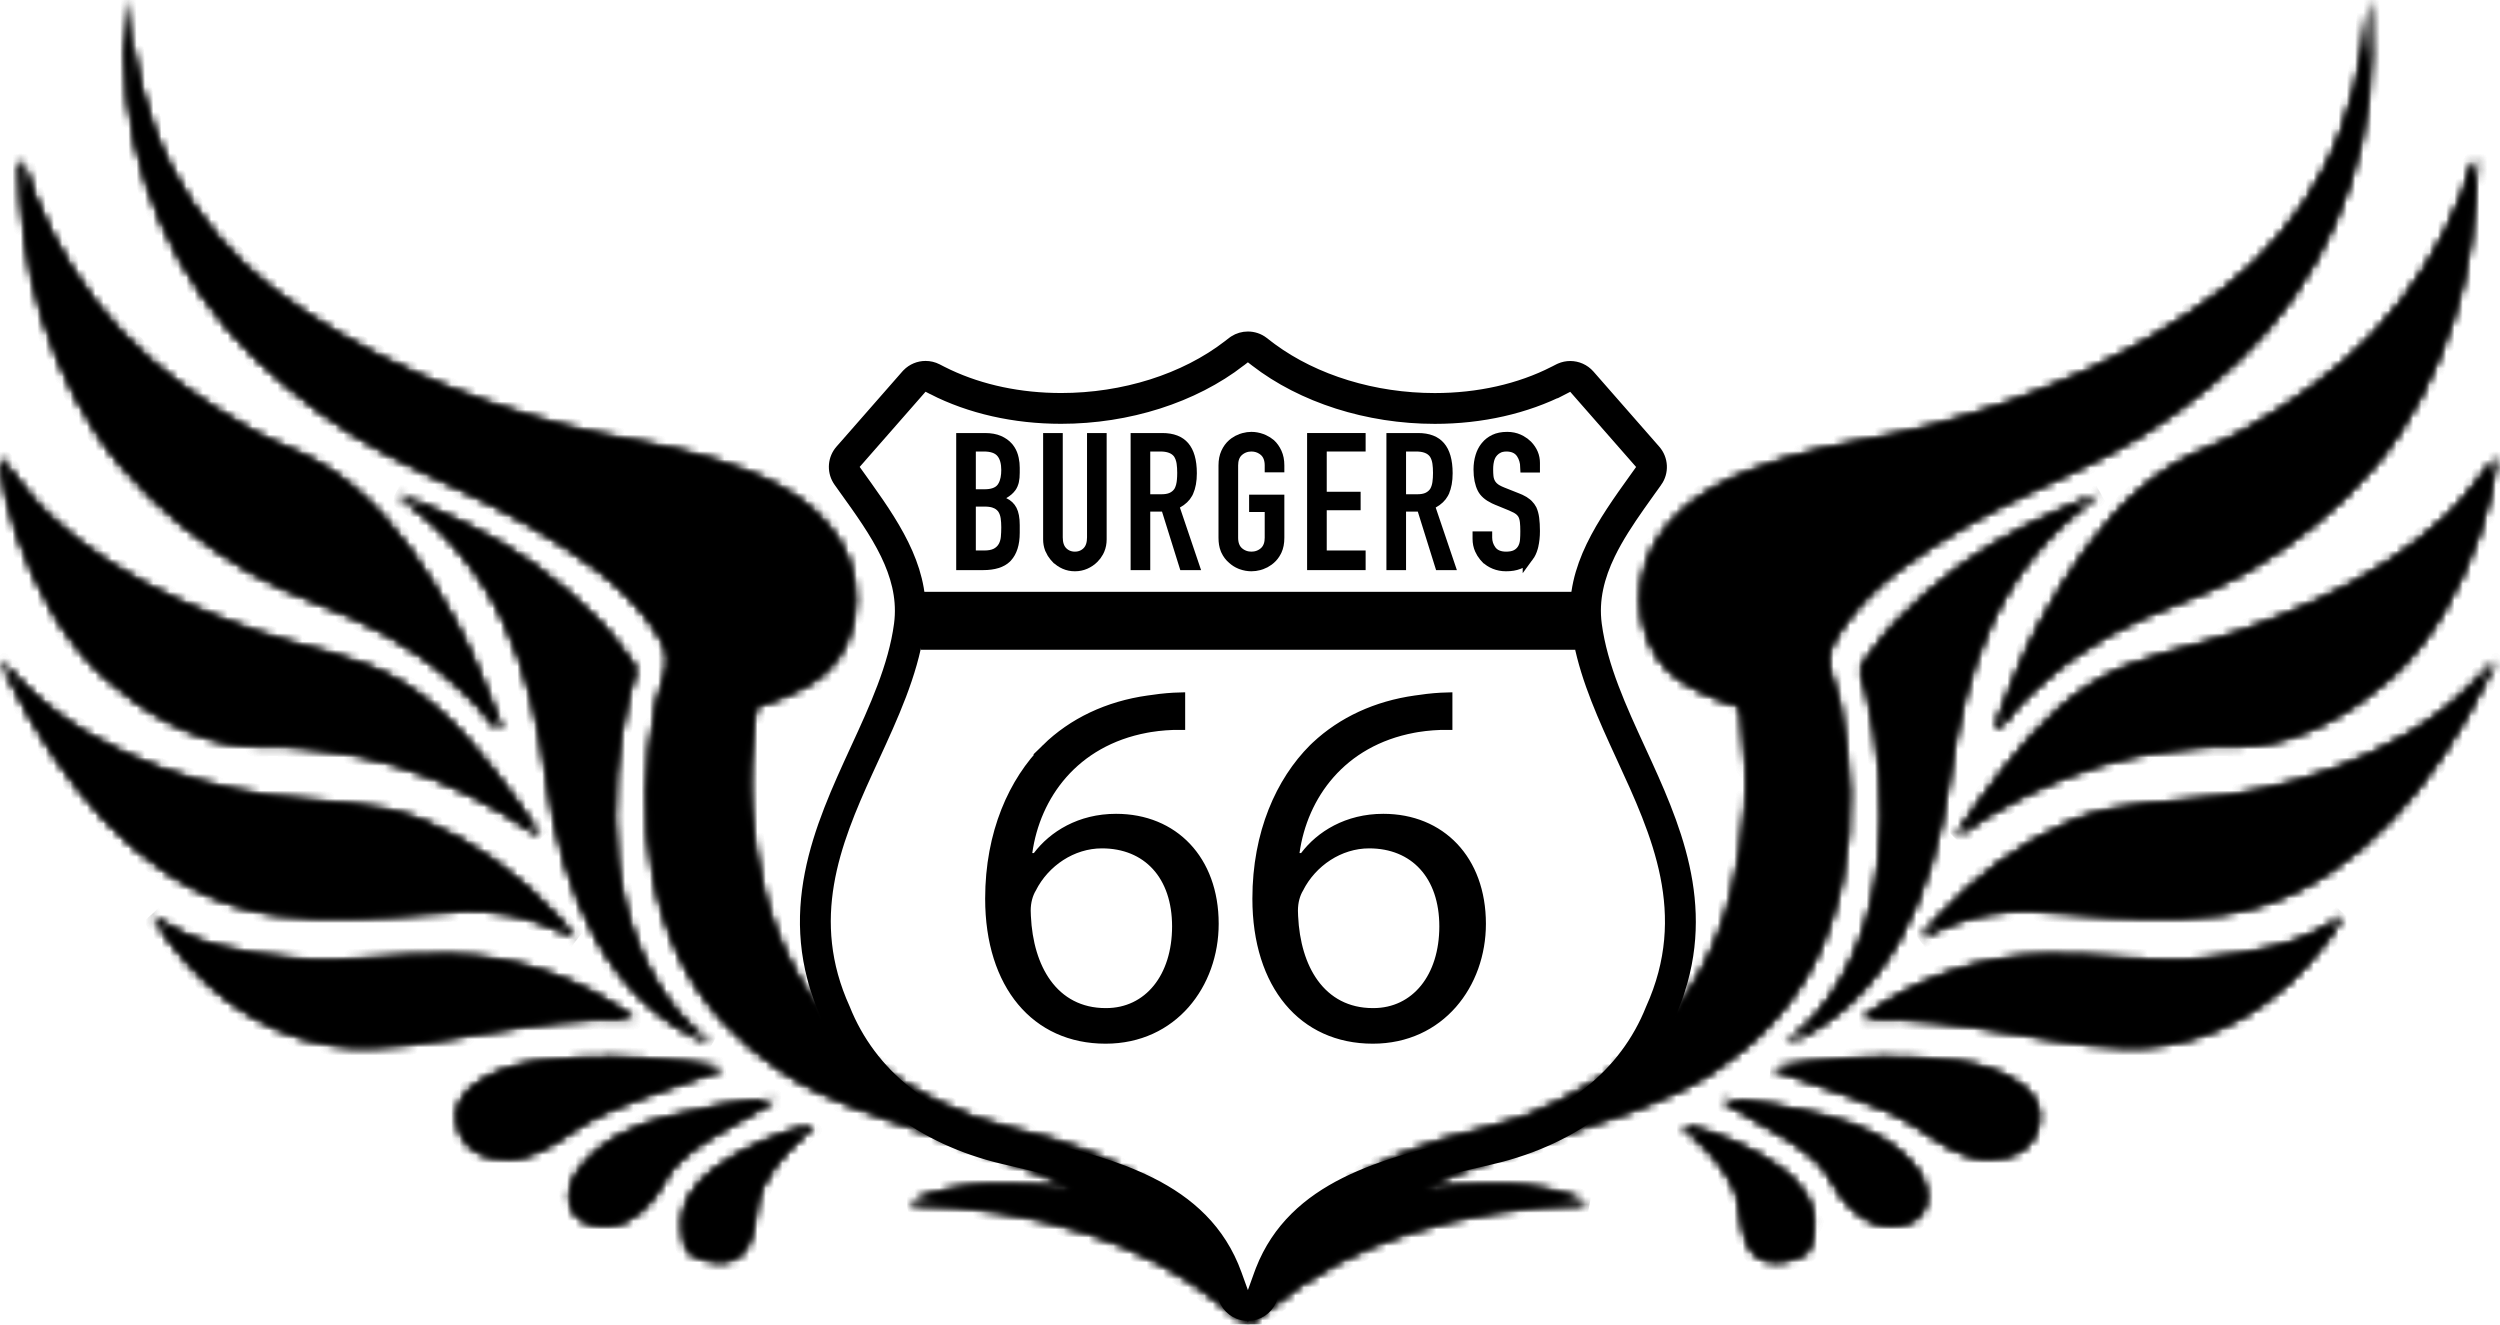 <svg width="302" height="160" viewBox="0 0 302 160" fill="none" xmlns="http://www.w3.org/2000/svg">
<mask id="path-1-inside-1_712_1765" fill="white">
<path d="M301.525 79.748C301.466 79.679 299.258 82.197 298.855 82.606C297.664 83.812 296.405 84.914 295.093 85.939C292.419 88.023 289.535 89.644 286.545 91.067C280.954 93.718 274.804 95.423 268.784 96.28C262.619 97.152 256.165 96.835 250.266 99.314C244.262 101.837 238.84 105.848 234.232 110.836C233.478 111.657 232.734 112.484 231.993 113.314C234.638 111.917 237.374 110.781 240.289 110.293C243.511 109.759 246.665 109.941 249.9 110.234C256.034 110.794 262.032 111.195 268.173 110.39C281.112 108.694 291.008 98.517 297.813 86.686C299.121 84.423 300.35 82.102 301.525 79.748ZM253.643 59.695C247.896 62.065 242.1 64.621 236.946 68.381C234.136 70.433 231.617 72.666 229.139 75.19C228.06 76.287 227.093 77.555 226.19 78.829C225.877 79.272 224.977 80.214 224.894 80.782C224.788 81.522 225.399 82.868 225.576 83.606C228.733 96.696 228.311 112.021 219.665 122.421C218.486 123.845 217.106 125 215.655 126.057C227.88 121.18 233.475 107.832 235.348 94.306C236.282 87.597 237.712 81.155 240.552 75.112C243.362 69.137 247.555 64.081 252.623 60.428C252.964 60.187 253.305 59.94 253.643 59.695ZM203.38 135.984C203.504 136.534 204.223 136.867 204.623 137.225C205.259 137.795 205.861 138.397 206.462 139.009C207.672 140.255 208.624 141.61 209.443 143.209C210.761 145.786 210.01 150.401 212.634 151.906C213.797 152.573 215.264 152.433 216.492 152.037C216.979 151.876 217.916 151.586 218.288 151.186C218.706 150.734 218.883 149.568 218.973 148.95C219.466 145.655 217.571 143.068 215.239 141.334C211.84 138.808 207.365 136.912 203.38 135.984ZM208.01 132.876C210.634 134.551 213.425 135.879 216.042 137.567C217.41 138.449 218.775 139.4 219.925 140.615C221.048 141.803 221.554 143.232 222.524 144.506C224.456 147.054 226.934 148.52 229.924 147.852C233.143 147.142 233.351 143.762 231.475 141.305C228.746 137.739 224.717 136.023 220.719 134.988C216.495 133.897 212.342 133.132 208.01 132.876ZM214.188 129.069C217.277 130.091 220.359 131.13 223.411 132.289C226.292 133.383 229.341 134.493 231.949 136.271C234.449 137.974 237.042 139.833 240.069 139.924C242.928 140.009 246.005 138.732 246.268 135.115C246.495 132.038 243.002 130.202 240.9 129.402C238.084 128.34 234.961 128.083 232.008 127.917C226.019 127.585 220.111 128.063 214.188 129.069ZM283.069 110.625C278.262 114.347 272.155 115.285 266.39 115.886C260.035 116.544 253.684 115.352 247.335 115.456C239.355 115.594 231.627 118.182 224.977 123.099C231 122.691 236.759 123.71 242.717 124.622C248.898 125.576 255.312 127.096 261.561 126.12C270.586 124.703 277.896 118.866 283.069 110.625ZM301.537 55.312C299.677 57.621 297.927 60.204 295.735 62.289C293.471 64.445 291.027 66.304 288.465 67.981C282.846 71.66 276.727 74.216 270.542 76.417C264.594 78.533 258.351 79.208 252.828 82.652C247.304 86.091 243.018 91.601 239.073 97.016C238.115 98.331 237.209 99.692 236.285 101.04C241.719 97.117 247.493 94.287 253.711 92.326C256.54 91.435 259.585 90.849 262.507 90.523C264.157 90.341 265.807 90.1 267.466 90.048C269.023 89.999 270.561 90.159 272.118 89.999C278.144 89.368 284.08 85.999 288.751 81.8C293.685 77.368 297.121 71.049 299.404 64.518C300.443 61.533 301.15 58.488 301.537 55.312ZM299.146 19.399C298.501 19.752 297.896 22.539 297.552 23.396C296.913 24.978 296.219 26.498 295.459 28.016C293.958 30.989 292.181 33.788 290.193 36.383C286.086 41.746 280.966 45.975 275.511 49.452C272.757 51.205 269.891 52.949 266.905 54.144C264.023 55.294 261.431 56.805 258.984 58.865C253.876 63.149 249.807 69.246 246.532 75.304C244.336 79.357 242.686 83.695 240.983 88.023C241.691 88.13 243.154 85.849 243.694 85.266C244.792 84.079 245.989 83.034 247.174 81.965C249.463 79.902 252.065 78.172 254.667 76.654C260.038 73.517 266.042 72.13 271.392 68.971C277.167 65.553 282.328 61.47 286.852 56.172C291.111 51.181 294.19 44.931 296.293 38.486C298.284 32.387 298.979 25.847 299.146 19.399ZM286.195 4.34629e-06C285.668 7.286 284.173 13.994 280.91 20.368C277.989 26.072 273.405 31.403 268.545 35.084C257.88 43.156 245.924 48.16 233.447 51.52C227.502 53.121 221.34 53.711 215.453 55.574C209.806 57.364 203.566 59.841 200.12 65.542C196.713 71.188 198.092 79.297 203.646 82.472C205.029 83.261 206.391 83.925 207.858 84.481C208.543 84.743 209.229 84.973 209.933 85.15C210.494 85.29 210.46 86.666 210.531 87.263C210.944 90.657 211.173 94.075 210.925 97.5C210.413 104.559 208.903 111.421 205.504 117.465C202.427 122.932 197.685 127.724 192.614 130.785C189.843 132.459 187.024 133.952 184.028 135.047C180.947 136.17 177.808 136.753 174.68 137.655C168.57 139.406 162.879 142.248 158.243 147.142C156.028 149.476 154.194 152.137 152.734 155.125C151.982 156.662 151.352 158.238 150.785 159.868C150.645 160.27 151.509 159.632 151.561 159.564C152.087 158.899 152.895 158.404 153.532 157.871C158.429 153.736 164.288 150.752 170.163 148.848C177.252 146.55 184.379 145.603 191.742 145.348C185.391 142.464 178.22 142.946 171.544 143.788C177.415 140.8 183.571 138.745 189.73 136.661C195.608 134.676 201.559 132.901 206.897 129.411C211.924 126.12 216.408 121.588 219.234 115.824C222.217 109.739 223.504 102.634 223.34 95.726C223.256 92.105 222.834 88.537 222.152 85.002C221.83 83.358 221.005 81.802 220.843 80.131C220.682 78.501 221.554 77.12 222.388 75.899C226.255 70.257 231.903 66.714 237.395 63.446C242.968 60.138 249.025 57.777 254.735 54.767C260.488 51.74 265.714 47.838 270.555 43.237C280.023 34.247 286.238 20.846 286.338 6.821C286.353 4.541 286.313 2.278 286.195 4.34629e-06ZM0.015 79.748C1.188 82.102 2.419 84.423 3.727 86.686C10.529 98.517 20.424 108.694 33.363 110.39C39.506 111.195 45.501 110.794 51.639 110.234C54.875 109.941 58.027 109.759 61.25 110.293C64.162 110.781 66.901 111.917 69.544 113.314C68.806 112.484 68.061 111.657 67.305 110.836C62.697 105.848 57.278 101.837 51.273 99.314C45.374 96.835 38.92 97.152 32.754 96.28C26.736 95.423 20.585 93.718 14.993 91.067C12.004 89.644 9.117 88.023 6.447 85.939C5.133 84.914 3.875 83.812 2.682 82.606C2.281 82.197 0.072 79.679 0.015 79.748ZM47.895 59.695C48.232 59.94 48.575 60.187 48.914 60.428C53.983 64.081 58.174 69.137 60.987 75.112C63.825 81.155 65.255 87.597 66.189 94.306C68.064 107.832 73.66 121.18 85.884 126.057C84.433 125 83.054 123.845 81.873 122.421C73.225 112.021 72.805 96.696 75.962 83.606C76.137 82.868 76.749 81.522 76.644 80.782C76.559 80.214 75.66 79.272 75.347 78.829C74.446 77.555 73.478 76.287 72.401 75.19C69.921 72.666 67.402 70.433 64.592 68.381C59.44 64.621 53.64 62.065 47.895 59.695ZM98.158 135.984C94.174 136.912 89.699 138.808 86.299 141.334C83.966 143.068 82.073 145.655 82.566 148.95C82.654 149.568 82.832 150.734 83.252 151.186C83.623 151.586 84.558 151.876 85.046 152.037C86.274 152.433 87.74 152.573 88.903 151.906C91.529 150.401 90.779 145.786 92.095 143.209C92.914 141.61 93.867 140.255 95.076 139.009C95.676 138.397 96.278 137.795 96.913 137.225C97.316 136.867 98.036 136.534 98.158 135.984ZM93.53 132.876C89.193 133.132 85.043 133.897 80.819 134.988C76.822 136.023 72.794 137.739 70.064 141.305C68.185 143.762 68.397 147.142 71.614 147.852C74.603 148.52 77.083 147.054 79.013 144.506C79.984 143.232 80.489 141.803 81.612 140.615C82.764 139.4 84.129 138.449 85.496 137.567C88.112 135.879 90.903 134.551 93.53 132.876ZM87.349 129.069C81.426 128.063 75.52 127.585 69.533 127.917C66.579 128.083 63.452 128.34 60.639 129.402C58.538 130.202 55.046 132.038 55.272 135.115C55.534 138.732 58.608 140.009 61.472 139.924C64.498 139.833 67.09 137.974 69.59 136.271C72.198 134.493 75.246 133.383 78.125 132.289C81.179 131.13 84.263 130.091 87.349 129.069ZM18.469 110.625C23.643 118.866 30.952 124.703 39.977 126.12C46.226 127.096 52.64 125.576 58.82 124.622C64.778 123.71 70.537 122.691 76.559 123.099C69.912 118.182 62.184 115.594 54.206 115.456C47.854 115.352 41.502 116.544 35.149 115.886C29.382 115.285 23.278 114.347 18.469 110.625ZM0 55.312C0.39 58.488 1.095 61.533 2.137 64.518C4.418 71.049 7.854 77.368 12.789 81.8C17.458 85.999 23.395 89.368 29.421 89.999C30.979 90.159 32.515 89.999 34.071 90.048C35.73 90.1 37.381 90.341 39.031 90.523C41.954 90.849 45 91.435 47.827 92.326C54.045 94.287 59.822 97.117 65.253 101.04C64.328 99.692 63.421 98.331 62.465 97.016C58.522 91.601 54.233 86.091 48.711 82.652C43.186 79.208 36.943 78.533 30.996 76.417C24.811 74.216 18.691 71.66 13.074 67.981C10.514 66.304 8.068 64.445 5.804 62.289C3.61 60.204 1.863 57.621 0 55.312ZM2.391 19.399C2.561 25.847 3.255 32.387 5.246 38.486C7.347 44.931 10.425 51.181 14.686 56.172C19.213 61.47 24.372 65.553 30.147 68.971C35.495 72.13 41.501 73.517 46.873 76.654C49.472 78.172 52.076 79.902 54.365 81.965C55.55 83.034 56.744 84.079 57.845 85.266C58.386 85.849 59.847 88.13 60.557 88.023C58.854 83.695 57.201 79.357 55.006 75.304C51.732 69.246 47.663 63.149 42.555 58.865C40.107 56.805 37.517 55.294 34.636 54.144C31.647 52.949 28.782 51.205 26.027 49.452C20.573 45.975 15.451 41.746 11.347 36.383C9.359 33.788 7.58 30.989 6.08 28.016C5.319 26.498 4.623 24.978 3.984 23.396C3.641 22.539 3.036 19.752 2.391 19.399ZM15.342 4.34629e-06C15.871 7.286 17.365 13.994 20.629 20.368C23.55 26.072 28.131 31.403 32.991 35.084C43.659 43.156 55.616 48.16 68.091 51.52C74.037 53.121 80.2 53.711 86.085 55.574C91.732 57.364 97.972 59.841 101.416 65.542C104.827 71.188 103.447 79.297 97.89 82.472C96.507 83.261 95.146 83.925 93.681 84.481C92.994 84.743 92.309 84.973 91.604 85.15C91.045 85.29 91.077 86.666 91.006 87.263C90.595 90.657 90.366 94.075 90.612 97.5C91.123 104.559 92.634 111.421 96.034 117.465C99.111 122.932 103.853 127.724 108.926 130.785C111.695 132.459 114.515 133.952 117.512 135.047C120.591 136.17 123.732 136.753 126.858 137.655C132.967 139.406 138.659 142.248 143.296 147.142C145.511 149.476 147.343 152.137 148.802 155.125C149.557 156.662 150.185 158.238 150.754 159.868C150.894 160.27 150.029 159.632 149.976 159.564C149.452 158.899 148.643 158.404 148.007 157.871C143.111 153.736 137.249 150.752 131.376 148.848C124.286 146.55 117.159 145.603 109.795 145.348C116.148 142.464 123.317 142.946 129.994 143.788C124.123 140.8 117.968 138.745 111.81 136.661C105.932 134.676 99.979 132.901 94.642 129.411C89.612 126.12 85.131 121.588 82.304 115.824C79.321 109.739 78.032 102.634 78.199 95.726C78.28 92.105 78.705 88.537 79.388 85.002C79.706 83.358 80.535 81.802 80.698 80.131C80.856 78.501 79.984 77.12 79.148 75.899C75.283 70.257 69.637 66.714 64.142 63.446C58.569 60.138 52.512 57.777 46.803 54.767C41.051 51.74 35.825 47.838 30.984 43.237C21.515 34.247 15.301 20.846 15.202 6.821C15.186 4.541 15.226 2.278 15.342 4.34629e-06Z"/>
</mask>
<path d="M301.525 79.748C301.466 79.679 299.258 82.197 298.855 82.606C297.664 83.812 296.405 84.914 295.093 85.939C292.419 88.023 289.535 89.644 286.545 91.067C280.954 93.718 274.804 95.423 268.784 96.28C262.619 97.152 256.165 96.835 250.266 99.314C244.262 101.837 238.84 105.848 234.232 110.836C233.478 111.657 232.734 112.484 231.993 113.314C234.638 111.917 237.374 110.781 240.289 110.293C243.511 109.759 246.665 109.941 249.9 110.234C256.034 110.794 262.032 111.195 268.173 110.39C281.112 108.694 291.008 98.517 297.813 86.686C299.121 84.423 300.35 82.102 301.525 79.748ZM253.643 59.695C247.896 62.065 242.1 64.621 236.946 68.381C234.136 70.433 231.617 72.666 229.139 75.19C228.06 76.287 227.093 77.555 226.19 78.829C225.877 79.272 224.977 80.214 224.894 80.782C224.788 81.522 225.399 82.868 225.576 83.606C228.733 96.696 228.311 112.021 219.665 122.421C218.486 123.845 217.106 125 215.655 126.057C227.88 121.18 233.475 107.832 235.348 94.306C236.282 87.597 237.712 81.155 240.552 75.112C243.362 69.137 247.555 64.081 252.623 60.428C252.964 60.187 253.305 59.94 253.643 59.695ZM203.38 135.984C203.504 136.534 204.223 136.867 204.623 137.225C205.259 137.795 205.861 138.397 206.462 139.009C207.672 140.255 208.624 141.61 209.443 143.209C210.761 145.786 210.01 150.401 212.634 151.906C213.797 152.573 215.264 152.433 216.492 152.037C216.979 151.876 217.916 151.586 218.288 151.186C218.706 150.734 218.883 149.568 218.973 148.95C219.466 145.655 217.571 143.068 215.239 141.334C211.84 138.808 207.365 136.912 203.38 135.984ZM208.01 132.876C210.634 134.551 213.425 135.879 216.042 137.567C217.41 138.449 218.775 139.4 219.925 140.615C221.048 141.803 221.554 143.232 222.524 144.506C224.456 147.054 226.934 148.52 229.924 147.852C233.143 147.142 233.351 143.762 231.475 141.305C228.746 137.739 224.717 136.023 220.719 134.988C216.495 133.897 212.342 133.132 208.01 132.876ZM214.188 129.069C217.277 130.091 220.359 131.13 223.411 132.289C226.292 133.383 229.341 134.493 231.949 136.271C234.449 137.974 237.042 139.833 240.069 139.924C242.928 140.009 246.005 138.732 246.268 135.115C246.495 132.038 243.002 130.202 240.9 129.402C238.084 128.34 234.961 128.083 232.008 127.917C226.019 127.585 220.111 128.063 214.188 129.069ZM283.069 110.625C278.262 114.347 272.155 115.285 266.39 115.886C260.035 116.544 253.684 115.352 247.335 115.456C239.355 115.594 231.627 118.182 224.977 123.099C231 122.691 236.759 123.71 242.717 124.622C248.898 125.576 255.312 127.096 261.561 126.12C270.586 124.703 277.896 118.866 283.069 110.625ZM301.537 55.312C299.677 57.621 297.927 60.204 295.735 62.289C293.471 64.445 291.027 66.304 288.465 67.981C282.846 71.66 276.727 74.216 270.542 76.417C264.594 78.533 258.351 79.208 252.828 82.652C247.304 86.091 243.018 91.601 239.073 97.016C238.115 98.331 237.209 99.692 236.285 101.04C241.719 97.117 247.493 94.287 253.711 92.326C256.54 91.435 259.585 90.849 262.507 90.523C264.157 90.341 265.807 90.1 267.466 90.048C269.023 89.999 270.561 90.159 272.118 89.999C278.144 89.368 284.08 85.999 288.751 81.8C293.685 77.368 297.121 71.049 299.404 64.518C300.443 61.533 301.15 58.488 301.537 55.312ZM299.146 19.399C298.501 19.752 297.896 22.539 297.552 23.396C296.913 24.978 296.219 26.498 295.459 28.016C293.958 30.989 292.181 33.788 290.193 36.383C286.086 41.746 280.966 45.975 275.511 49.452C272.757 51.205 269.891 52.949 266.905 54.144C264.023 55.294 261.431 56.805 258.984 58.865C253.876 63.149 249.807 69.246 246.532 75.304C244.336 79.357 242.686 83.695 240.983 88.023C241.691 88.13 243.154 85.849 243.694 85.266C244.792 84.079 245.989 83.034 247.174 81.965C249.463 79.902 252.065 78.172 254.667 76.654C260.038 73.517 266.042 72.13 271.392 68.971C277.167 65.553 282.328 61.47 286.852 56.172C291.111 51.181 294.19 44.931 296.293 38.486C298.284 32.387 298.979 25.847 299.146 19.399ZM286.195 4.34629e-06C285.668 7.286 284.173 13.994 280.91 20.368C277.989 26.072 273.405 31.403 268.545 35.084C257.88 43.156 245.924 48.16 233.447 51.52C227.502 53.121 221.34 53.711 215.453 55.574C209.806 57.364 203.566 59.841 200.12 65.542C196.713 71.188 198.092 79.297 203.646 82.472C205.029 83.261 206.391 83.925 207.858 84.481C208.543 84.743 209.229 84.973 209.933 85.15C210.494 85.29 210.46 86.666 210.531 87.263C210.944 90.657 211.173 94.075 210.925 97.5C210.413 104.559 208.903 111.421 205.504 117.465C202.427 122.932 197.685 127.724 192.614 130.785C189.843 132.459 187.024 133.952 184.028 135.047C180.947 136.17 177.808 136.753 174.68 137.655C168.57 139.406 162.879 142.248 158.243 147.142C156.028 149.476 154.194 152.137 152.734 155.125C151.982 156.662 151.352 158.238 150.785 159.868C150.645 160.27 151.509 159.632 151.561 159.564C152.087 158.899 152.895 158.404 153.532 157.871C158.429 153.736 164.288 150.752 170.163 148.848C177.252 146.55 184.379 145.603 191.742 145.348C185.391 142.464 178.22 142.946 171.544 143.788C177.415 140.8 183.571 138.745 189.73 136.661C195.608 134.676 201.559 132.901 206.897 129.411C211.924 126.12 216.408 121.588 219.234 115.824C222.217 109.739 223.504 102.634 223.34 95.726C223.256 92.105 222.834 88.537 222.152 85.002C221.83 83.358 221.005 81.802 220.843 80.131C220.682 78.501 221.554 77.12 222.388 75.899C226.255 70.257 231.903 66.714 237.395 63.446C242.968 60.138 249.025 57.777 254.735 54.767C260.488 51.74 265.714 47.838 270.555 43.237C280.023 34.247 286.238 20.846 286.338 6.821C286.353 4.541 286.313 2.278 286.195 4.34629e-06ZM0.015 79.748C1.188 82.102 2.419 84.423 3.727 86.686C10.529 98.517 20.424 108.694 33.363 110.39C39.506 111.195 45.501 110.794 51.639 110.234C54.875 109.941 58.027 109.759 61.25 110.293C64.162 110.781 66.901 111.917 69.544 113.314C68.806 112.484 68.061 111.657 67.305 110.836C62.697 105.848 57.278 101.837 51.273 99.314C45.374 96.835 38.92 97.152 32.754 96.28C26.736 95.423 20.585 93.718 14.993 91.067C12.004 89.644 9.117 88.023 6.447 85.939C5.133 84.914 3.875 83.812 2.682 82.606C2.281 82.197 0.072 79.679 0.015 79.748ZM47.895 59.695C48.232 59.94 48.575 60.187 48.914 60.428C53.983 64.081 58.174 69.137 60.987 75.112C63.825 81.155 65.255 87.597 66.189 94.306C68.064 107.832 73.66 121.18 85.884 126.057C84.433 125 83.054 123.845 81.873 122.421C73.225 112.021 72.805 96.696 75.962 83.606C76.137 82.868 76.749 81.522 76.644 80.782C76.559 80.214 75.66 79.272 75.347 78.829C74.446 77.555 73.478 76.287 72.401 75.19C69.921 72.666 67.402 70.433 64.592 68.381C59.44 64.621 53.64 62.065 47.895 59.695ZM98.158 135.984C94.174 136.912 89.699 138.808 86.299 141.334C83.966 143.068 82.073 145.655 82.566 148.95C82.654 149.568 82.832 150.734 83.252 151.186C83.623 151.586 84.558 151.876 85.046 152.037C86.274 152.433 87.74 152.573 88.903 151.906C91.529 150.401 90.779 145.786 92.095 143.209C92.914 141.61 93.867 140.255 95.076 139.009C95.676 138.397 96.278 137.795 96.913 137.225C97.316 136.867 98.036 136.534 98.158 135.984ZM93.53 132.876C89.193 133.132 85.043 133.897 80.819 134.988C76.822 136.023 72.794 137.739 70.064 141.305C68.185 143.762 68.397 147.142 71.614 147.852C74.603 148.52 77.083 147.054 79.013 144.506C79.984 143.232 80.489 141.803 81.612 140.615C82.764 139.4 84.129 138.449 85.496 137.567C88.112 135.879 90.903 134.551 93.53 132.876ZM87.349 129.069C81.426 128.063 75.52 127.585 69.533 127.917C66.579 128.083 63.452 128.34 60.639 129.402C58.538 130.202 55.046 132.038 55.272 135.115C55.534 138.732 58.608 140.009 61.472 139.924C64.498 139.833 67.09 137.974 69.59 136.271C72.198 134.493 75.246 133.383 78.125 132.289C81.179 131.13 84.263 130.091 87.349 129.069ZM18.469 110.625C23.643 118.866 30.952 124.703 39.977 126.12C46.226 127.096 52.64 125.576 58.82 124.622C64.778 123.71 70.537 122.691 76.559 123.099C69.912 118.182 62.184 115.594 54.206 115.456C47.854 115.352 41.502 116.544 35.149 115.886C29.382 115.285 23.278 114.347 18.469 110.625ZM0 55.312C0.39 58.488 1.095 61.533 2.137 64.518C4.418 71.049 7.854 77.368 12.789 81.8C17.458 85.999 23.395 89.368 29.421 89.999C30.979 90.159 32.515 89.999 34.071 90.048C35.73 90.1 37.381 90.341 39.031 90.523C41.954 90.849 45 91.435 47.827 92.326C54.045 94.287 59.822 97.117 65.253 101.04C64.328 99.692 63.421 98.331 62.465 97.016C58.522 91.601 54.233 86.091 48.711 82.652C43.186 79.208 36.943 78.533 30.996 76.417C24.811 74.216 18.691 71.66 13.074 67.981C10.514 66.304 8.068 64.445 5.804 62.289C3.61 60.204 1.863 57.621 0 55.312ZM2.391 19.399C2.561 25.847 3.255 32.387 5.246 38.486C7.347 44.931 10.425 51.181 14.686 56.172C19.213 61.47 24.372 65.553 30.147 68.971C35.495 72.13 41.501 73.517 46.873 76.654C49.472 78.172 52.076 79.902 54.365 81.965C55.55 83.034 56.744 84.079 57.845 85.266C58.386 85.849 59.847 88.13 60.557 88.023C58.854 83.695 57.201 79.357 55.006 75.304C51.732 69.246 47.663 63.149 42.555 58.865C40.107 56.805 37.517 55.294 34.636 54.144C31.647 52.949 28.782 51.205 26.027 49.452C20.573 45.975 15.451 41.746 11.347 36.383C9.359 33.788 7.58 30.989 6.08 28.016C5.319 26.498 4.623 24.978 3.984 23.396C3.641 22.539 3.036 19.752 2.391 19.399ZM15.342 4.34629e-06C15.871 7.286 17.365 13.994 20.629 20.368C23.55 26.072 28.131 31.403 32.991 35.084C43.659 43.156 55.616 48.16 68.091 51.52C74.037 53.121 80.2 53.711 86.085 55.574C91.732 57.364 97.972 59.841 101.416 65.542C104.827 71.188 103.447 79.297 97.89 82.472C96.507 83.261 95.146 83.925 93.681 84.481C92.994 84.743 92.309 84.973 91.604 85.15C91.045 85.29 91.077 86.666 91.006 87.263C90.595 90.657 90.366 94.075 90.612 97.5C91.123 104.559 92.634 111.421 96.034 117.465C99.111 122.932 103.853 127.724 108.926 130.785C111.695 132.459 114.515 133.952 117.512 135.047C120.591 136.17 123.732 136.753 126.858 137.655C132.967 139.406 138.659 142.248 143.296 147.142C145.511 149.476 147.343 152.137 148.802 155.125C149.557 156.662 150.185 158.238 150.754 159.868C150.894 160.27 150.029 159.632 149.976 159.564C149.452 158.899 148.643 158.404 148.007 157.871C143.111 153.736 137.249 150.752 131.376 148.848C124.286 146.55 117.159 145.603 109.795 145.348C116.148 142.464 123.317 142.946 129.994 143.788C124.123 140.8 117.968 138.745 111.81 136.661C105.932 134.676 99.979 132.901 94.642 129.411C89.612 126.12 85.131 121.588 82.304 115.824C79.321 109.739 78.032 102.634 78.199 95.726C78.28 92.105 78.705 88.537 79.388 85.002C79.706 83.358 80.535 81.802 80.698 80.131C80.856 78.501 79.984 77.12 79.148 75.899C75.283 70.257 69.637 66.714 64.142 63.446C58.569 60.138 52.512 57.777 46.803 54.767C41.051 51.74 35.825 47.838 30.984 43.237C21.515 34.247 15.301 20.846 15.202 6.821C15.186 4.541 15.226 2.278 15.342 4.34629e-06Z" fill="black" stroke="black" stroke-width="2.667" mask="url(#path-1-inside-1_712_1765)"/>
<mask id="path-2-inside-2_712_1765" fill="white">
<path d="M301.525 79.748C301.466 79.679 299.258 82.197 298.855 82.606C297.664 83.812 296.405 84.914 295.093 85.939C292.419 88.023 289.535 89.644 286.545 91.067C280.954 93.718 274.804 95.423 268.784 96.28C262.619 97.152 256.165 96.835 250.266 99.314C244.262 101.837 238.84 105.848 234.232 110.836C233.478 111.657 232.734 112.484 231.993 113.314C234.638 111.917 237.374 110.781 240.289 110.293C243.511 109.759 246.665 109.941 249.9 110.234C256.034 110.794 262.032 111.195 268.173 110.39C281.112 108.694 291.008 98.517 297.813 86.686C299.121 84.423 300.35 82.102 301.525 79.748ZM253.643 59.695C247.896 62.065 242.1 64.621 236.946 68.381C234.136 70.433 231.617 72.666 229.139 75.19C228.06 76.287 227.093 77.555 226.19 78.829C225.877 79.272 224.977 80.214 224.894 80.782C224.788 81.522 225.399 82.868 225.576 83.606C228.733 96.696 228.311 112.021 219.665 122.421C218.486 123.845 217.106 125 215.655 126.057C227.88 121.18 233.475 107.832 235.348 94.306C236.282 87.597 237.712 81.155 240.552 75.112C243.362 69.137 247.555 64.081 252.623 60.428C252.964 60.187 253.305 59.94 253.643 59.695ZM203.38 135.984C203.504 136.534 204.223 136.867 204.623 137.225C205.259 137.795 205.861 138.397 206.462 139.009C207.672 140.255 208.624 141.61 209.443 143.209C210.761 145.786 210.01 150.401 212.634 151.906C213.797 152.573 215.264 152.433 216.492 152.037C216.979 151.876 217.916 151.586 218.288 151.186C218.706 150.734 218.883 149.568 218.973 148.95C219.466 145.655 217.571 143.068 215.239 141.334C211.84 138.808 207.365 136.912 203.38 135.984ZM208.01 132.876C210.634 134.551 213.425 135.879 216.042 137.567C217.41 138.449 218.775 139.4 219.925 140.615C221.048 141.803 221.554 143.232 222.524 144.506C224.456 147.054 226.934 148.52 229.924 147.852C233.143 147.142 233.351 143.762 231.475 141.305C228.746 137.739 224.717 136.023 220.719 134.988C216.495 133.897 212.342 133.132 208.01 132.876ZM214.188 129.069C217.277 130.091 220.359 131.13 223.411 132.289C226.292 133.383 229.341 134.493 231.949 136.271C234.449 137.974 237.042 139.833 240.069 139.924C242.928 140.009 246.005 138.732 246.268 135.115C246.495 132.038 243.002 130.202 240.9 129.402C238.084 128.34 234.961 128.083 232.008 127.917C226.019 127.585 220.111 128.063 214.188 129.069ZM283.069 110.625C278.262 114.347 272.155 115.285 266.39 115.886C260.035 116.544 253.684 115.352 247.335 115.456C239.355 115.594 231.627 118.182 224.977 123.099C231 122.691 236.759 123.71 242.717 124.622C248.898 125.576 255.312 127.096 261.561 126.12C270.586 124.703 277.896 118.866 283.069 110.625ZM301.537 55.312C299.677 57.621 297.927 60.204 295.735 62.289C293.471 64.445 291.027 66.304 288.465 67.981C282.846 71.66 276.727 74.216 270.542 76.417C264.594 78.533 258.351 79.208 252.828 82.652C247.304 86.091 243.018 91.601 239.073 97.016C238.115 98.331 237.209 99.692 236.285 101.04C241.719 97.117 247.493 94.287 253.711 92.326C256.54 91.435 259.585 90.849 262.507 90.523C264.157 90.341 265.807 90.1 267.466 90.048C269.023 89.999 270.561 90.159 272.118 89.999C278.144 89.368 284.08 85.999 288.751 81.8C293.685 77.368 297.121 71.049 299.404 64.518C300.443 61.533 301.15 58.488 301.537 55.312ZM299.146 19.399C298.501 19.752 297.896 22.539 297.552 23.396C296.913 24.978 296.219 26.498 295.459 28.016C293.958 30.989 292.181 33.788 290.193 36.383C286.086 41.746 280.966 45.975 275.511 49.452C272.757 51.205 269.891 52.949 266.905 54.144C264.023 55.294 261.431 56.805 258.984 58.865C253.876 63.149 249.807 69.246 246.532 75.304C244.336 79.357 242.686 83.695 240.983 88.023C241.691 88.13 243.154 85.849 243.694 85.266C244.792 84.079 245.989 83.034 247.174 81.965C249.463 79.902 252.065 78.172 254.667 76.654C260.038 73.517 266.042 72.13 271.392 68.971C277.167 65.553 282.328 61.47 286.852 56.172C291.111 51.181 294.19 44.931 296.293 38.486C298.284 32.387 298.979 25.847 299.146 19.399ZM286.195 4.34629e-06C285.668 7.286 284.173 13.994 280.91 20.368C277.989 26.072 273.405 31.403 268.545 35.084C257.88 43.156 245.924 48.16 233.447 51.52C227.502 53.121 221.34 53.711 215.453 55.574C209.806 57.364 203.566 59.841 200.12 65.542C196.713 71.188 198.092 79.297 203.646 82.472C205.029 83.261 206.391 83.925 207.858 84.481C208.543 84.743 209.229 84.973 209.933 85.15C210.494 85.29 210.46 86.666 210.531 87.263C210.944 90.657 211.173 94.075 210.925 97.5C210.413 104.559 208.903 111.421 205.504 117.465C202.427 122.932 197.685 127.724 192.614 130.785C189.843 132.459 187.024 133.952 184.028 135.047C180.947 136.17 177.808 136.753 174.68 137.655C168.57 139.406 162.879 142.248 158.243 147.142C156.028 149.476 154.194 152.137 152.734 155.125C151.982 156.662 151.352 158.238 150.785 159.868C150.645 160.27 151.509 159.632 151.561 159.564C152.087 158.899 152.895 158.404 153.532 157.871C158.429 153.736 164.288 150.752 170.163 148.848C177.252 146.55 184.379 145.603 191.742 145.348C185.391 142.464 178.22 142.946 171.544 143.788C177.415 140.8 183.571 138.745 189.73 136.661C195.608 134.676 201.559 132.901 206.897 129.411C211.924 126.12 216.408 121.588 219.234 115.824C222.217 109.739 223.504 102.634 223.34 95.726C223.256 92.105 222.834 88.537 222.152 85.002C221.83 83.358 221.005 81.802 220.843 80.131C220.682 78.501 221.554 77.12 222.388 75.899C226.255 70.257 231.903 66.714 237.395 63.446C242.968 60.138 249.025 57.777 254.735 54.767C260.488 51.74 265.714 47.838 270.555 43.237C280.023 34.247 286.238 20.846 286.338 6.821C286.353 4.541 286.313 2.278 286.195 4.34629e-06ZM0.015 79.748C1.188 82.102 2.419 84.423 3.727 86.686C10.529 98.517 20.424 108.694 33.363 110.39C39.506 111.195 45.501 110.794 51.639 110.234C54.875 109.941 58.027 109.759 61.25 110.293C64.162 110.781 66.901 111.917 69.544 113.314C68.806 112.484 68.061 111.657 67.305 110.836C62.697 105.848 57.278 101.837 51.273 99.314C45.374 96.835 38.92 97.152 32.754 96.28C26.736 95.423 20.585 93.718 14.993 91.067C12.004 89.644 9.117 88.023 6.447 85.939C5.133 84.914 3.875 83.812 2.682 82.606C2.281 82.197 0.072 79.679 0.015 79.748ZM47.895 59.695C48.232 59.94 48.575 60.187 48.914 60.428C53.983 64.081 58.174 69.137 60.987 75.112C63.825 81.155 65.255 87.597 66.189 94.306C68.064 107.832 73.66 121.18 85.884 126.057C84.433 125 83.054 123.845 81.873 122.421C73.225 112.021 72.805 96.696 75.962 83.606C76.137 82.868 76.749 81.522 76.644 80.782C76.559 80.214 75.66 79.272 75.347 78.829C74.446 77.555 73.478 76.287 72.401 75.19C69.921 72.666 67.402 70.433 64.592 68.381C59.44 64.621 53.64 62.065 47.895 59.695ZM98.158 135.984C94.174 136.912 89.699 138.808 86.299 141.334C83.966 143.068 82.073 145.655 82.566 148.95C82.654 149.568 82.832 150.734 83.252 151.186C83.623 151.586 84.558 151.876 85.046 152.037C86.274 152.433 87.74 152.573 88.903 151.906C91.529 150.401 90.779 145.786 92.095 143.209C92.914 141.61 93.867 140.255 95.076 139.009C95.676 138.397 96.278 137.795 96.913 137.225C97.316 136.867 98.036 136.534 98.158 135.984ZM93.53 132.876C89.193 133.132 85.043 133.897 80.819 134.988C76.822 136.023 72.794 137.739 70.064 141.305C68.185 143.762 68.397 147.142 71.614 147.852C74.603 148.52 77.083 147.054 79.013 144.506C79.984 143.232 80.489 141.803 81.612 140.615C82.764 139.4 84.129 138.449 85.496 137.567C88.112 135.879 90.903 134.551 93.53 132.876ZM87.349 129.069C81.426 128.063 75.52 127.585 69.533 127.917C66.579 128.083 63.452 128.34 60.639 129.402C58.538 130.202 55.046 132.038 55.272 135.115C55.534 138.732 58.608 140.009 61.472 139.924C64.498 139.833 67.09 137.974 69.59 136.271C72.198 134.493 75.246 133.383 78.125 132.289C81.179 131.13 84.263 130.091 87.349 129.069ZM18.469 110.625C23.643 118.866 30.952 124.703 39.977 126.12C46.226 127.096 52.64 125.576 58.82 124.622C64.778 123.71 70.537 122.691 76.559 123.099C69.912 118.182 62.184 115.594 54.206 115.456C47.854 115.352 41.502 116.544 35.149 115.886C29.382 115.285 23.278 114.347 18.469 110.625ZM0 55.312C0.39 58.488 1.095 61.533 2.137 64.518C4.418 71.049 7.854 77.368 12.789 81.8C17.458 85.999 23.395 89.368 29.421 89.999C30.979 90.159 32.515 89.999 34.071 90.048C35.73 90.1 37.381 90.341 39.031 90.523C41.954 90.849 45 91.435 47.827 92.326C54.045 94.287 59.822 97.117 65.253 101.04C64.328 99.692 63.421 98.331 62.465 97.016C58.522 91.601 54.233 86.091 48.711 82.652C43.186 79.208 36.943 78.533 30.996 76.417C24.811 74.216 18.691 71.66 13.074 67.981C10.514 66.304 8.068 64.445 5.804 62.289C3.61 60.204 1.863 57.621 0 55.312ZM2.391 19.399C2.561 25.847 3.255 32.387 5.246 38.486C7.347 44.931 10.425 51.181 14.686 56.172C19.213 61.47 24.372 65.553 30.147 68.971C35.495 72.13 41.501 73.517 46.873 76.654C49.472 78.172 52.076 79.902 54.365 81.965C55.55 83.034 56.744 84.079 57.845 85.266C58.386 85.849 59.847 88.13 60.557 88.023C58.854 83.695 57.201 79.357 55.006 75.304C51.732 69.246 47.663 63.149 42.555 58.865C40.107 56.805 37.517 55.294 34.636 54.144C31.647 52.949 28.782 51.205 26.027 49.452C20.573 45.975 15.451 41.746 11.347 36.383C9.359 33.788 7.58 30.989 6.08 28.016C5.319 26.498 4.623 24.978 3.984 23.396C3.641 22.539 3.036 19.752 2.391 19.399ZM15.342 4.34629e-06C15.871 7.286 17.365 13.994 20.629 20.368C23.55 26.072 28.131 31.403 32.991 35.084C43.659 43.156 55.616 48.16 68.091 51.52C74.037 53.121 80.2 53.711 86.085 55.574C91.732 57.364 97.972 59.841 101.416 65.542C104.827 71.188 103.447 79.297 97.89 82.472C96.507 83.261 95.146 83.925 93.681 84.481C92.994 84.743 92.309 84.973 91.604 85.15C91.045 85.29 91.077 86.666 91.006 87.263C90.595 90.657 90.366 94.075 90.612 97.5C91.123 104.559 92.634 111.421 96.034 117.465C99.111 122.932 103.853 127.724 108.926 130.785C111.695 132.459 114.515 133.952 117.512 135.047C120.591 136.17 123.732 136.753 126.858 137.655C132.967 139.406 138.659 142.248 143.296 147.142C145.511 149.476 147.343 152.137 148.802 155.125C149.557 156.662 150.185 158.238 150.754 159.868C150.894 160.27 150.029 159.632 149.976 159.564C149.452 158.899 148.643 158.404 148.007 157.871C143.111 153.736 137.249 150.752 131.376 148.848C124.286 146.55 117.159 145.603 109.795 145.348C116.148 142.464 123.317 142.946 129.994 143.788C124.123 140.8 117.968 138.745 111.81 136.661C105.932 134.676 99.979 132.901 94.642 129.411C89.612 126.12 85.131 121.588 82.304 115.824C79.321 109.739 78.032 102.634 78.199 95.726C78.28 92.105 78.705 88.537 79.388 85.002C79.706 83.358 80.535 81.802 80.698 80.131C80.856 78.501 79.984 77.12 79.148 75.899C75.283 70.257 69.637 66.714 64.142 63.446C58.569 60.138 52.512 57.777 46.803 54.767C41.051 51.74 35.825 47.838 30.984 43.237C21.515 34.247 15.301 20.846 15.202 6.821C15.186 4.541 15.226 2.278 15.342 4.34629e-06Z"/>
</mask>
<path d="M301.525 79.748C301.466 79.679 299.258 82.197 298.855 82.606C297.664 83.812 296.405 84.914 295.093 85.939C292.419 88.023 289.535 89.644 286.545 91.067C280.954 93.718 274.804 95.423 268.784 96.28C262.619 97.152 256.165 96.835 250.266 99.314C244.262 101.837 238.84 105.848 234.232 110.836C233.478 111.657 232.734 112.484 231.993 113.314C234.638 111.917 237.374 110.781 240.289 110.293C243.511 109.759 246.665 109.941 249.9 110.234C256.034 110.794 262.032 111.195 268.173 110.39C281.112 108.694 291.008 98.517 297.813 86.686C299.121 84.423 300.35 82.102 301.525 79.748ZM253.643 59.695C247.896 62.065 242.1 64.621 236.946 68.381C234.136 70.433 231.617 72.666 229.139 75.19C228.06 76.287 227.093 77.555 226.19 78.829C225.877 79.272 224.977 80.214 224.894 80.782C224.788 81.522 225.399 82.868 225.576 83.606C228.733 96.696 228.311 112.021 219.665 122.421C218.486 123.845 217.106 125 215.655 126.057C227.88 121.18 233.475 107.832 235.348 94.306C236.282 87.597 237.712 81.155 240.552 75.112C243.362 69.137 247.555 64.081 252.623 60.428C252.964 60.187 253.305 59.94 253.643 59.695ZM203.38 135.984C203.504 136.534 204.223 136.867 204.623 137.225C205.259 137.795 205.861 138.397 206.462 139.009C207.672 140.255 208.624 141.61 209.443 143.209C210.761 145.786 210.01 150.401 212.634 151.906C213.797 152.573 215.264 152.433 216.492 152.037C216.979 151.876 217.916 151.586 218.288 151.186C218.706 150.734 218.883 149.568 218.973 148.95C219.466 145.655 217.571 143.068 215.239 141.334C211.84 138.808 207.365 136.912 203.38 135.984ZM208.01 132.876C210.634 134.551 213.425 135.879 216.042 137.567C217.41 138.449 218.775 139.4 219.925 140.615C221.048 141.803 221.554 143.232 222.524 144.506C224.456 147.054 226.934 148.52 229.924 147.852C233.143 147.142 233.351 143.762 231.475 141.305C228.746 137.739 224.717 136.023 220.719 134.988C216.495 133.897 212.342 133.132 208.01 132.876ZM214.188 129.069C217.277 130.091 220.359 131.13 223.411 132.289C226.292 133.383 229.341 134.493 231.949 136.271C234.449 137.974 237.042 139.833 240.069 139.924C242.928 140.009 246.005 138.732 246.268 135.115C246.495 132.038 243.002 130.202 240.9 129.402C238.084 128.34 234.961 128.083 232.008 127.917C226.019 127.585 220.111 128.063 214.188 129.069ZM283.069 110.625C278.262 114.347 272.155 115.285 266.39 115.886C260.035 116.544 253.684 115.352 247.335 115.456C239.355 115.594 231.627 118.182 224.977 123.099C231 122.691 236.759 123.71 242.717 124.622C248.898 125.576 255.312 127.096 261.561 126.12C270.586 124.703 277.896 118.866 283.069 110.625ZM301.537 55.312C299.677 57.621 297.927 60.204 295.735 62.289C293.471 64.445 291.027 66.304 288.465 67.981C282.846 71.66 276.727 74.216 270.542 76.417C264.594 78.533 258.351 79.208 252.828 82.652C247.304 86.091 243.018 91.601 239.073 97.016C238.115 98.331 237.209 99.692 236.285 101.04C241.719 97.117 247.493 94.287 253.711 92.326C256.54 91.435 259.585 90.849 262.507 90.523C264.157 90.341 265.807 90.1 267.466 90.048C269.023 89.999 270.561 90.159 272.118 89.999C278.144 89.368 284.08 85.999 288.751 81.8C293.685 77.368 297.121 71.049 299.404 64.518C300.443 61.533 301.15 58.488 301.537 55.312ZM299.146 19.399C298.501 19.752 297.896 22.539 297.552 23.396C296.913 24.978 296.219 26.498 295.459 28.016C293.958 30.989 292.181 33.788 290.193 36.383C286.086 41.746 280.966 45.975 275.511 49.452C272.757 51.205 269.891 52.949 266.905 54.144C264.023 55.294 261.431 56.805 258.984 58.865C253.876 63.149 249.807 69.246 246.532 75.304C244.336 79.357 242.686 83.695 240.983 88.023C241.691 88.13 243.154 85.849 243.694 85.266C244.792 84.079 245.989 83.034 247.174 81.965C249.463 79.902 252.065 78.172 254.667 76.654C260.038 73.517 266.042 72.13 271.392 68.971C277.167 65.553 282.328 61.47 286.852 56.172C291.111 51.181 294.19 44.931 296.293 38.486C298.284 32.387 298.979 25.847 299.146 19.399ZM286.195 4.34629e-06C285.668 7.286 284.173 13.994 280.91 20.368C277.989 26.072 273.405 31.403 268.545 35.084C257.88 43.156 245.924 48.16 233.447 51.52C227.502 53.121 221.34 53.711 215.453 55.574C209.806 57.364 203.566 59.841 200.12 65.542C196.713 71.188 198.092 79.297 203.646 82.472C205.029 83.261 206.391 83.925 207.858 84.481C208.543 84.743 209.229 84.973 209.933 85.15C210.494 85.29 210.46 86.666 210.531 87.263C210.944 90.657 211.173 94.075 210.925 97.5C210.413 104.559 208.903 111.421 205.504 117.465C202.427 122.932 197.685 127.724 192.614 130.785C189.843 132.459 187.024 133.952 184.028 135.047C180.947 136.17 177.808 136.753 174.68 137.655C168.57 139.406 162.879 142.248 158.243 147.142C156.028 149.476 154.194 152.137 152.734 155.125C151.982 156.662 151.352 158.238 150.785 159.868C150.645 160.27 151.509 159.632 151.561 159.564C152.087 158.899 152.895 158.404 153.532 157.871C158.429 153.736 164.288 150.752 170.163 148.848C177.252 146.55 184.379 145.603 191.742 145.348C185.391 142.464 178.22 142.946 171.544 143.788C177.415 140.8 183.571 138.745 189.73 136.661C195.608 134.676 201.559 132.901 206.897 129.411C211.924 126.12 216.408 121.588 219.234 115.824C222.217 109.739 223.504 102.634 223.34 95.726C223.256 92.105 222.834 88.537 222.152 85.002C221.83 83.358 221.005 81.802 220.843 80.131C220.682 78.501 221.554 77.12 222.388 75.899C226.255 70.257 231.903 66.714 237.395 63.446C242.968 60.138 249.025 57.777 254.735 54.767C260.488 51.74 265.714 47.838 270.555 43.237C280.023 34.247 286.238 20.846 286.338 6.821C286.353 4.541 286.313 2.278 286.195 4.34629e-06ZM0.015 79.748C1.188 82.102 2.419 84.423 3.727 86.686C10.529 98.517 20.424 108.694 33.363 110.39C39.506 111.195 45.501 110.794 51.639 110.234C54.875 109.941 58.027 109.759 61.25 110.293C64.162 110.781 66.901 111.917 69.544 113.314C68.806 112.484 68.061 111.657 67.305 110.836C62.697 105.848 57.278 101.837 51.273 99.314C45.374 96.835 38.92 97.152 32.754 96.28C26.736 95.423 20.585 93.718 14.993 91.067C12.004 89.644 9.117 88.023 6.447 85.939C5.133 84.914 3.875 83.812 2.682 82.606C2.281 82.197 0.072 79.679 0.015 79.748ZM47.895 59.695C48.232 59.94 48.575 60.187 48.914 60.428C53.983 64.081 58.174 69.137 60.987 75.112C63.825 81.155 65.255 87.597 66.189 94.306C68.064 107.832 73.66 121.18 85.884 126.057C84.433 125 83.054 123.845 81.873 122.421C73.225 112.021 72.805 96.696 75.962 83.606C76.137 82.868 76.749 81.522 76.644 80.782C76.559 80.214 75.66 79.272 75.347 78.829C74.446 77.555 73.478 76.287 72.401 75.19C69.921 72.666 67.402 70.433 64.592 68.381C59.44 64.621 53.64 62.065 47.895 59.695ZM98.158 135.984C94.174 136.912 89.699 138.808 86.299 141.334C83.966 143.068 82.073 145.655 82.566 148.95C82.654 149.568 82.832 150.734 83.252 151.186C83.623 151.586 84.558 151.876 85.046 152.037C86.274 152.433 87.74 152.573 88.903 151.906C91.529 150.401 90.779 145.786 92.095 143.209C92.914 141.61 93.867 140.255 95.076 139.009C95.676 138.397 96.278 137.795 96.913 137.225C97.316 136.867 98.036 136.534 98.158 135.984ZM93.53 132.876C89.193 133.132 85.043 133.897 80.819 134.988C76.822 136.023 72.794 137.739 70.064 141.305C68.185 143.762 68.397 147.142 71.614 147.852C74.603 148.52 77.083 147.054 79.013 144.506C79.984 143.232 80.489 141.803 81.612 140.615C82.764 139.4 84.129 138.449 85.496 137.567C88.112 135.879 90.903 134.551 93.53 132.876ZM87.349 129.069C81.426 128.063 75.52 127.585 69.533 127.917C66.579 128.083 63.452 128.34 60.639 129.402C58.538 130.202 55.046 132.038 55.272 135.115C55.534 138.732 58.608 140.009 61.472 139.924C64.498 139.833 67.09 137.974 69.59 136.271C72.198 134.493 75.246 133.383 78.125 132.289C81.179 131.13 84.263 130.091 87.349 129.069ZM18.469 110.625C23.643 118.866 30.952 124.703 39.977 126.12C46.226 127.096 52.64 125.576 58.82 124.622C64.778 123.71 70.537 122.691 76.559 123.099C69.912 118.182 62.184 115.594 54.206 115.456C47.854 115.352 41.502 116.544 35.149 115.886C29.382 115.285 23.278 114.347 18.469 110.625ZM0 55.312C0.39 58.488 1.095 61.533 2.137 64.518C4.418 71.049 7.854 77.368 12.789 81.8C17.458 85.999 23.395 89.368 29.421 89.999C30.979 90.159 32.515 89.999 34.071 90.048C35.73 90.1 37.381 90.341 39.031 90.523C41.954 90.849 45 91.435 47.827 92.326C54.045 94.287 59.822 97.117 65.253 101.04C64.328 99.692 63.421 98.331 62.465 97.016C58.522 91.601 54.233 86.091 48.711 82.652C43.186 79.208 36.943 78.533 30.996 76.417C24.811 74.216 18.691 71.66 13.074 67.981C10.514 66.304 8.068 64.445 5.804 62.289C3.61 60.204 1.863 57.621 0 55.312ZM2.391 19.399C2.561 25.847 3.255 32.387 5.246 38.486C7.347 44.931 10.425 51.181 14.686 56.172C19.213 61.47 24.372 65.553 30.147 68.971C35.495 72.13 41.501 73.517 46.873 76.654C49.472 78.172 52.076 79.902 54.365 81.965C55.55 83.034 56.744 84.079 57.845 85.266C58.386 85.849 59.847 88.13 60.557 88.023C58.854 83.695 57.201 79.357 55.006 75.304C51.732 69.246 47.663 63.149 42.555 58.865C40.107 56.805 37.517 55.294 34.636 54.144C31.647 52.949 28.782 51.205 26.027 49.452C20.573 45.975 15.451 41.746 11.347 36.383C9.359 33.788 7.58 30.989 6.08 28.016C5.319 26.498 4.623 24.978 3.984 23.396C3.641 22.539 3.036 19.752 2.391 19.399ZM15.342 4.34629e-06C15.871 7.286 17.365 13.994 20.629 20.368C23.55 26.072 28.131 31.403 32.991 35.084C43.659 43.156 55.616 48.16 68.091 51.52C74.037 53.121 80.2 53.711 86.085 55.574C91.732 57.364 97.972 59.841 101.416 65.542C104.827 71.188 103.447 79.297 97.89 82.472C96.507 83.261 95.146 83.925 93.681 84.481C92.994 84.743 92.309 84.973 91.604 85.15C91.045 85.29 91.077 86.666 91.006 87.263C90.595 90.657 90.366 94.075 90.612 97.5C91.123 104.559 92.634 111.421 96.034 117.465C99.111 122.932 103.853 127.724 108.926 130.785C111.695 132.459 114.515 133.952 117.512 135.047C120.591 136.17 123.732 136.753 126.858 137.655C132.967 139.406 138.659 142.248 143.296 147.142C145.511 149.476 147.343 152.137 148.802 155.125C149.557 156.662 150.185 158.238 150.754 159.868C150.894 160.27 150.029 159.632 149.976 159.564C149.452 158.899 148.643 158.404 148.007 157.871C143.111 153.736 137.249 150.752 131.376 148.848C124.286 146.55 117.159 145.603 109.795 145.348C116.148 142.464 123.317 142.946 129.994 143.788C124.123 140.8 117.968 138.745 111.81 136.661C105.932 134.676 99.979 132.901 94.642 129.411C89.612 126.12 85.131 121.588 82.304 115.824C79.321 109.739 78.032 102.634 78.199 95.726C78.28 92.105 78.705 88.537 79.388 85.002C79.706 83.358 80.535 81.802 80.698 80.131C80.856 78.501 79.984 77.12 79.148 75.899C75.283 70.257 69.637 66.714 64.142 63.446C58.569 60.138 52.512 57.777 46.803 54.767C41.051 51.74 35.825 47.838 30.984 43.237C21.515 34.247 15.301 20.846 15.202 6.821C15.186 4.541 15.226 2.278 15.342 4.34629e-06Z" fill="black" stroke="black" stroke-width="2.667" mask="url(#path-2-inside-2_712_1765)"/>
<mask id="path-3-inside-3_712_1765" fill="white">
<path d="M301.525 79.748C301.466 79.679 299.258 82.197 298.855 82.606C297.664 83.812 296.405 84.914 295.093 85.939C292.419 88.023 289.535 89.644 286.545 91.067C280.954 93.718 274.804 95.423 268.784 96.28C262.619 97.152 256.165 96.835 250.266 99.314C244.262 101.837 238.84 105.848 234.232 110.836C233.478 111.657 232.734 112.484 231.993 113.314C234.638 111.917 237.374 110.781 240.289 110.293C243.511 109.759 246.665 109.941 249.9 110.234C256.034 110.794 262.032 111.195 268.173 110.39C281.112 108.694 291.008 98.517 297.813 86.686C299.121 84.423 300.35 82.102 301.525 79.748ZM253.643 59.695C247.896 62.065 242.1 64.621 236.946 68.381C234.136 70.433 231.617 72.666 229.139 75.19C228.06 76.287 227.093 77.555 226.19 78.829C225.877 79.272 224.977 80.214 224.894 80.782C224.788 81.522 225.399 82.868 225.576 83.606C228.733 96.696 228.311 112.021 219.665 122.421C218.486 123.845 217.106 125 215.655 126.057C227.88 121.18 233.475 107.832 235.348 94.306C236.282 87.597 237.712 81.155 240.552 75.112C243.362 69.137 247.555 64.081 252.623 60.428C252.964 60.187 253.305 59.94 253.643 59.695ZM203.38 135.984C203.504 136.534 204.223 136.867 204.623 137.225C205.259 137.795 205.861 138.397 206.462 139.009C207.672 140.255 208.624 141.61 209.443 143.209C210.761 145.786 210.01 150.401 212.634 151.906C213.797 152.573 215.264 152.433 216.492 152.037C216.979 151.876 217.916 151.586 218.288 151.186C218.706 150.734 218.883 149.568 218.973 148.95C219.466 145.655 217.571 143.068 215.239 141.334C211.84 138.808 207.365 136.912 203.38 135.984ZM208.01 132.876C210.634 134.551 213.425 135.879 216.042 137.567C217.41 138.449 218.775 139.4 219.925 140.615C221.048 141.803 221.554 143.232 222.524 144.506C224.456 147.054 226.934 148.52 229.924 147.852C233.143 147.142 233.351 143.762 231.475 141.305C228.746 137.739 224.717 136.023 220.719 134.988C216.495 133.897 212.342 133.132 208.01 132.876ZM214.188 129.069C217.277 130.091 220.359 131.13 223.411 132.289C226.292 133.383 229.341 134.493 231.949 136.271C234.449 137.974 237.042 139.833 240.069 139.924C242.928 140.009 246.005 138.732 246.268 135.115C246.495 132.038 243.002 130.202 240.9 129.402C238.084 128.34 234.961 128.083 232.008 127.917C226.019 127.585 220.111 128.063 214.188 129.069ZM283.069 110.625C278.262 114.347 272.155 115.285 266.39 115.886C260.035 116.544 253.684 115.352 247.335 115.456C239.355 115.594 231.627 118.182 224.977 123.099C231 122.691 236.759 123.71 242.717 124.622C248.898 125.576 255.312 127.096 261.561 126.12C270.586 124.703 277.896 118.866 283.069 110.625ZM301.537 55.312C299.677 57.621 297.927 60.204 295.735 62.289C293.471 64.445 291.027 66.304 288.465 67.981C282.846 71.66 276.727 74.216 270.542 76.417C264.594 78.533 258.351 79.208 252.828 82.652C247.304 86.091 243.018 91.601 239.073 97.016C238.115 98.331 237.209 99.692 236.285 101.04C241.719 97.117 247.493 94.287 253.711 92.326C256.54 91.435 259.585 90.849 262.507 90.523C264.157 90.341 265.807 90.1 267.466 90.048C269.023 89.999 270.561 90.159 272.118 89.999C278.144 89.368 284.08 85.999 288.751 81.8C293.685 77.368 297.121 71.049 299.404 64.518C300.443 61.533 301.15 58.488 301.537 55.312ZM299.146 19.399C298.501 19.752 297.896 22.539 297.552 23.396C296.913 24.978 296.219 26.498 295.459 28.016C293.958 30.989 292.181 33.788 290.193 36.383C286.086 41.746 280.966 45.975 275.511 49.452C272.757 51.205 269.891 52.949 266.905 54.144C264.023 55.294 261.431 56.805 258.984 58.865C253.876 63.149 249.807 69.246 246.532 75.304C244.336 79.357 242.686 83.695 240.983 88.023C241.691 88.13 243.154 85.849 243.694 85.266C244.792 84.079 245.989 83.034 247.174 81.965C249.463 79.902 252.065 78.172 254.667 76.654C260.038 73.517 266.042 72.13 271.392 68.971C277.167 65.553 282.328 61.47 286.852 56.172C291.111 51.181 294.19 44.931 296.293 38.486C298.284 32.387 298.979 25.847 299.146 19.399ZM286.195 4.34629e-06C285.668 7.286 284.173 13.994 280.91 20.368C277.989 26.072 273.405 31.403 268.545 35.084C257.88 43.156 245.924 48.16 233.447 51.52C227.502 53.121 221.34 53.711 215.453 55.574C209.806 57.364 203.566 59.841 200.12 65.542C196.713 71.188 198.092 79.297 203.646 82.472C205.029 83.261 206.391 83.925 207.858 84.481C208.543 84.743 209.229 84.973 209.933 85.15C210.494 85.29 210.46 86.666 210.531 87.263C210.944 90.657 211.173 94.075 210.925 97.5C210.413 104.559 208.903 111.421 205.504 117.465C202.427 122.932 197.685 127.724 192.614 130.785C189.843 132.459 187.024 133.952 184.028 135.047C180.947 136.17 177.808 136.753 174.68 137.655C168.57 139.406 162.879 142.248 158.243 147.142C156.028 149.476 154.194 152.137 152.734 155.125C151.982 156.662 151.352 158.238 150.785 159.868C150.645 160.27 151.509 159.632 151.561 159.564C152.087 158.899 152.895 158.404 153.532 157.871C158.429 153.736 164.288 150.752 170.163 148.848C177.252 146.55 184.379 145.603 191.742 145.348C185.391 142.464 178.22 142.946 171.544 143.788C177.415 140.8 183.571 138.745 189.73 136.661C195.608 134.676 201.559 132.901 206.897 129.411C211.924 126.12 216.408 121.588 219.234 115.824C222.217 109.739 223.504 102.634 223.34 95.726C223.256 92.105 222.834 88.537 222.152 85.002C221.83 83.358 221.005 81.802 220.843 80.131C220.682 78.501 221.554 77.12 222.388 75.899C226.255 70.257 231.903 66.714 237.395 63.446C242.968 60.138 249.025 57.777 254.735 54.767C260.488 51.74 265.714 47.838 270.555 43.237C280.023 34.247 286.238 20.846 286.338 6.821C286.353 4.541 286.313 2.278 286.195 4.34629e-06ZM0.015 79.748C1.188 82.102 2.419 84.423 3.727 86.686C10.529 98.517 20.424 108.694 33.363 110.39C39.506 111.195 45.501 110.794 51.639 110.234C54.875 109.941 58.027 109.759 61.25 110.293C64.162 110.781 66.901 111.917 69.544 113.314C68.806 112.484 68.061 111.657 67.305 110.836C62.697 105.848 57.278 101.837 51.273 99.314C45.374 96.835 38.92 97.152 32.754 96.28C26.736 95.423 20.585 93.718 14.993 91.067C12.004 89.644 9.117 88.023 6.447 85.939C5.133 84.914 3.875 83.812 2.682 82.606C2.281 82.197 0.072 79.679 0.015 79.748ZM47.895 59.695C48.232 59.94 48.575 60.187 48.914 60.428C53.983 64.081 58.174 69.137 60.987 75.112C63.825 81.155 65.255 87.597 66.189 94.306C68.064 107.832 73.66 121.18 85.884 126.057C84.433 125 83.054 123.845 81.873 122.421C73.225 112.021 72.805 96.696 75.962 83.606C76.137 82.868 76.749 81.522 76.644 80.782C76.559 80.214 75.66 79.272 75.347 78.829C74.446 77.555 73.478 76.287 72.401 75.19C69.921 72.666 67.402 70.433 64.592 68.381C59.44 64.621 53.64 62.065 47.895 59.695ZM98.158 135.984C94.174 136.912 89.699 138.808 86.299 141.334C83.966 143.068 82.073 145.655 82.566 148.95C82.654 149.568 82.832 150.734 83.252 151.186C83.623 151.586 84.558 151.876 85.046 152.037C86.274 152.433 87.74 152.573 88.903 151.906C91.529 150.401 90.779 145.786 92.095 143.209C92.914 141.61 93.867 140.255 95.076 139.009C95.676 138.397 96.278 137.795 96.913 137.225C97.316 136.867 98.036 136.534 98.158 135.984ZM93.53 132.876C89.193 133.132 85.043 133.897 80.819 134.988C76.822 136.023 72.794 137.739 70.064 141.305C68.185 143.762 68.397 147.142 71.614 147.852C74.603 148.52 77.083 147.054 79.013 144.506C79.984 143.232 80.489 141.803 81.612 140.615C82.764 139.4 84.129 138.449 85.496 137.567C88.112 135.879 90.903 134.551 93.53 132.876ZM87.349 129.069C81.426 128.063 75.52 127.585 69.533 127.917C66.579 128.083 63.452 128.34 60.639 129.402C58.538 130.202 55.046 132.038 55.272 135.115C55.534 138.732 58.608 140.009 61.472 139.924C64.498 139.833 67.09 137.974 69.59 136.271C72.198 134.493 75.246 133.383 78.125 132.289C81.179 131.13 84.263 130.091 87.349 129.069ZM18.469 110.625C23.643 118.866 30.952 124.703 39.977 126.12C46.226 127.096 52.64 125.576 58.82 124.622C64.778 123.71 70.537 122.691 76.559 123.099C69.912 118.182 62.184 115.594 54.206 115.456C47.854 115.352 41.502 116.544 35.149 115.886C29.382 115.285 23.278 114.347 18.469 110.625ZM0 55.312C0.39 58.488 1.095 61.533 2.137 64.518C4.418 71.049 7.854 77.368 12.789 81.8C17.458 85.999 23.395 89.368 29.421 89.999C30.979 90.159 32.515 89.999 34.071 90.048C35.73 90.1 37.381 90.341 39.031 90.523C41.954 90.849 45 91.435 47.827 92.326C54.045 94.287 59.822 97.117 65.253 101.04C64.328 99.692 63.421 98.331 62.465 97.016C58.522 91.601 54.233 86.091 48.711 82.652C43.186 79.208 36.943 78.533 30.996 76.417C24.811 74.216 18.691 71.66 13.074 67.981C10.514 66.304 8.068 64.445 5.804 62.289C3.61 60.204 1.863 57.621 0 55.312ZM2.391 19.399C2.561 25.847 3.255 32.387 5.246 38.486C7.347 44.931 10.425 51.181 14.686 56.172C19.213 61.47 24.372 65.553 30.147 68.971C35.495 72.13 41.501 73.517 46.873 76.654C49.472 78.172 52.076 79.902 54.365 81.965C55.55 83.034 56.744 84.079 57.845 85.266C58.386 85.849 59.847 88.13 60.557 88.023C58.854 83.695 57.201 79.357 55.006 75.304C51.732 69.246 47.663 63.149 42.555 58.865C40.107 56.805 37.517 55.294 34.636 54.144C31.647 52.949 28.782 51.205 26.027 49.452C20.573 45.975 15.451 41.746 11.347 36.383C9.359 33.788 7.58 30.989 6.08 28.016C5.319 26.498 4.623 24.978 3.984 23.396C3.641 22.539 3.036 19.752 2.391 19.399ZM15.342 4.34629e-06C15.871 7.286 17.365 13.994 20.629 20.368C23.55 26.072 28.131 31.403 32.991 35.084C43.659 43.156 55.616 48.16 68.091 51.52C74.037 53.121 80.2 53.711 86.085 55.574C91.732 57.364 97.972 59.841 101.416 65.542C104.827 71.188 103.447 79.297 97.89 82.472C96.507 83.261 95.146 83.925 93.681 84.481C92.994 84.743 92.309 84.973 91.604 85.15C91.045 85.29 91.077 86.666 91.006 87.263C90.595 90.657 90.366 94.075 90.612 97.5C91.123 104.559 92.634 111.421 96.034 117.465C99.111 122.932 103.853 127.724 108.926 130.785C111.695 132.459 114.515 133.952 117.512 135.047C120.591 136.17 123.732 136.753 126.858 137.655C132.967 139.406 138.659 142.248 143.296 147.142C145.511 149.476 147.343 152.137 148.802 155.125C149.557 156.662 150.185 158.238 150.754 159.868C150.894 160.27 150.029 159.632 149.976 159.564C149.452 158.899 148.643 158.404 148.007 157.871C143.111 153.736 137.249 150.752 131.376 148.848C124.286 146.55 117.159 145.603 109.795 145.348C116.148 142.464 123.317 142.946 129.994 143.788C124.123 140.8 117.968 138.745 111.81 136.661C105.932 134.676 99.979 132.901 94.642 129.411C89.612 126.12 85.131 121.588 82.304 115.824C79.321 109.739 78.032 102.634 78.199 95.726C78.28 92.105 78.705 88.537 79.388 85.002C79.706 83.358 80.535 81.802 80.698 80.131C80.856 78.501 79.984 77.12 79.148 75.899C75.283 70.257 69.637 66.714 64.142 63.446C58.569 60.138 52.512 57.777 46.803 54.767C41.051 51.74 35.825 47.838 30.984 43.237C21.515 34.247 15.301 20.846 15.202 6.821C15.186 4.541 15.226 2.278 15.342 4.34629e-06Z"/>
</mask>
<path d="M301.525 79.748C301.466 79.679 299.258 82.197 298.855 82.606C297.664 83.812 296.405 84.914 295.093 85.939C292.419 88.023 289.535 89.644 286.545 91.067C280.954 93.718 274.804 95.423 268.784 96.28C262.619 97.152 256.165 96.835 250.266 99.314C244.262 101.837 238.84 105.848 234.232 110.836C233.478 111.657 232.734 112.484 231.993 113.314C234.638 111.917 237.374 110.781 240.289 110.293C243.511 109.759 246.665 109.941 249.9 110.234C256.034 110.794 262.032 111.195 268.173 110.39C281.112 108.694 291.008 98.517 297.813 86.686C299.121 84.423 300.35 82.102 301.525 79.748ZM253.643 59.695C247.896 62.065 242.1 64.621 236.946 68.381C234.136 70.433 231.617 72.666 229.139 75.19C228.06 76.287 227.093 77.555 226.19 78.829C225.877 79.272 224.977 80.214 224.894 80.782C224.788 81.522 225.399 82.868 225.576 83.606C228.733 96.696 228.311 112.021 219.665 122.421C218.486 123.845 217.106 125 215.655 126.057C227.88 121.18 233.475 107.832 235.348 94.306C236.282 87.597 237.712 81.155 240.552 75.112C243.362 69.137 247.555 64.081 252.623 60.428C252.964 60.187 253.305 59.94 253.643 59.695ZM203.38 135.984C203.504 136.534 204.223 136.867 204.623 137.225C205.259 137.795 205.861 138.397 206.462 139.009C207.672 140.255 208.624 141.61 209.443 143.209C210.761 145.786 210.01 150.401 212.634 151.906C213.797 152.573 215.264 152.433 216.492 152.037C216.979 151.876 217.916 151.586 218.288 151.186C218.706 150.734 218.883 149.568 218.973 148.95C219.466 145.655 217.571 143.068 215.239 141.334C211.84 138.808 207.365 136.912 203.38 135.984ZM208.01 132.876C210.634 134.551 213.425 135.879 216.042 137.567C217.41 138.449 218.775 139.4 219.925 140.615C221.048 141.803 221.554 143.232 222.524 144.506C224.456 147.054 226.934 148.52 229.924 147.852C233.143 147.142 233.351 143.762 231.475 141.305C228.746 137.739 224.717 136.023 220.719 134.988C216.495 133.897 212.342 133.132 208.01 132.876ZM214.188 129.069C217.277 130.091 220.359 131.13 223.411 132.289C226.292 133.383 229.341 134.493 231.949 136.271C234.449 137.974 237.042 139.833 240.069 139.924C242.928 140.009 246.005 138.732 246.268 135.115C246.495 132.038 243.002 130.202 240.9 129.402C238.084 128.34 234.961 128.083 232.008 127.917C226.019 127.585 220.111 128.063 214.188 129.069ZM283.069 110.625C278.262 114.347 272.155 115.285 266.39 115.886C260.035 116.544 253.684 115.352 247.335 115.456C239.355 115.594 231.627 118.182 224.977 123.099C231 122.691 236.759 123.71 242.717 124.622C248.898 125.576 255.312 127.096 261.561 126.12C270.586 124.703 277.896 118.866 283.069 110.625ZM301.537 55.312C299.677 57.621 297.927 60.204 295.735 62.289C293.471 64.445 291.027 66.304 288.465 67.981C282.846 71.66 276.727 74.216 270.542 76.417C264.594 78.533 258.351 79.208 252.828 82.652C247.304 86.091 243.018 91.601 239.073 97.016C238.115 98.331 237.209 99.692 236.285 101.04C241.719 97.117 247.493 94.287 253.711 92.326C256.54 91.435 259.585 90.849 262.507 90.523C264.157 90.341 265.807 90.1 267.466 90.048C269.023 89.999 270.561 90.159 272.118 89.999C278.144 89.368 284.08 85.999 288.751 81.8C293.685 77.368 297.121 71.049 299.404 64.518C300.443 61.533 301.15 58.488 301.537 55.312ZM299.146 19.399C298.501 19.752 297.896 22.539 297.552 23.396C296.913 24.978 296.219 26.498 295.459 28.016C293.958 30.989 292.181 33.788 290.193 36.383C286.086 41.746 280.966 45.975 275.511 49.452C272.757 51.205 269.891 52.949 266.905 54.144C264.023 55.294 261.431 56.805 258.984 58.865C253.876 63.149 249.807 69.246 246.532 75.304C244.336 79.357 242.686 83.695 240.983 88.023C241.691 88.13 243.154 85.849 243.694 85.266C244.792 84.079 245.989 83.034 247.174 81.965C249.463 79.902 252.065 78.172 254.667 76.654C260.038 73.517 266.042 72.13 271.392 68.971C277.167 65.553 282.328 61.47 286.852 56.172C291.111 51.181 294.19 44.931 296.293 38.486C298.284 32.387 298.979 25.847 299.146 19.399ZM286.195 4.34629e-06C285.668 7.286 284.173 13.994 280.91 20.368C277.989 26.072 273.405 31.403 268.545 35.084C257.88 43.156 245.924 48.16 233.447 51.52C227.502 53.121 221.34 53.711 215.453 55.574C209.806 57.364 203.566 59.841 200.12 65.542C196.713 71.188 198.092 79.297 203.646 82.472C205.029 83.261 206.391 83.925 207.858 84.481C208.543 84.743 209.229 84.973 209.933 85.15C210.494 85.29 210.46 86.666 210.531 87.263C210.944 90.657 211.173 94.075 210.925 97.5C210.413 104.559 208.903 111.421 205.504 117.465C202.427 122.932 197.685 127.724 192.614 130.785C189.843 132.459 187.024 133.952 184.028 135.047C180.947 136.17 177.808 136.753 174.68 137.655C168.57 139.406 162.879 142.248 158.243 147.142C156.028 149.476 154.194 152.137 152.734 155.125C151.982 156.662 151.352 158.238 150.785 159.868C150.645 160.27 151.509 159.632 151.561 159.564C152.087 158.899 152.895 158.404 153.532 157.871C158.429 153.736 164.288 150.752 170.163 148.848C177.252 146.55 184.379 145.603 191.742 145.348C185.391 142.464 178.22 142.946 171.544 143.788C177.415 140.8 183.571 138.745 189.73 136.661C195.608 134.676 201.559 132.901 206.897 129.411C211.924 126.12 216.408 121.588 219.234 115.824C222.217 109.739 223.504 102.634 223.34 95.726C223.256 92.105 222.834 88.537 222.152 85.002C221.83 83.358 221.005 81.802 220.843 80.131C220.682 78.501 221.554 77.12 222.388 75.899C226.255 70.257 231.903 66.714 237.395 63.446C242.968 60.138 249.025 57.777 254.735 54.767C260.488 51.74 265.714 47.838 270.555 43.237C280.023 34.247 286.238 20.846 286.338 6.821C286.353 4.541 286.313 2.278 286.195 4.34629e-06ZM0.015 79.748C1.188 82.102 2.419 84.423 3.727 86.686C10.529 98.517 20.424 108.694 33.363 110.39C39.506 111.195 45.501 110.794 51.639 110.234C54.875 109.941 58.027 109.759 61.25 110.293C64.162 110.781 66.901 111.917 69.544 113.314C68.806 112.484 68.061 111.657 67.305 110.836C62.697 105.848 57.278 101.837 51.273 99.314C45.374 96.835 38.92 97.152 32.754 96.28C26.736 95.423 20.585 93.718 14.993 91.067C12.004 89.644 9.117 88.023 6.447 85.939C5.133 84.914 3.875 83.812 2.682 82.606C2.281 82.197 0.072 79.679 0.015 79.748ZM47.895 59.695C48.232 59.94 48.575 60.187 48.914 60.428C53.983 64.081 58.174 69.137 60.987 75.112C63.825 81.155 65.255 87.597 66.189 94.306C68.064 107.832 73.66 121.18 85.884 126.057C84.433 125 83.054 123.845 81.873 122.421C73.225 112.021 72.805 96.696 75.962 83.606C76.137 82.868 76.749 81.522 76.644 80.782C76.559 80.214 75.66 79.272 75.347 78.829C74.446 77.555 73.478 76.287 72.401 75.19C69.921 72.666 67.402 70.433 64.592 68.381C59.44 64.621 53.64 62.065 47.895 59.695ZM98.158 135.984C94.174 136.912 89.699 138.808 86.299 141.334C83.966 143.068 82.073 145.655 82.566 148.95C82.654 149.568 82.832 150.734 83.252 151.186C83.623 151.586 84.558 151.876 85.046 152.037C86.274 152.433 87.74 152.573 88.903 151.906C91.529 150.401 90.779 145.786 92.095 143.209C92.914 141.61 93.867 140.255 95.076 139.009C95.676 138.397 96.278 137.795 96.913 137.225C97.316 136.867 98.036 136.534 98.158 135.984ZM93.53 132.876C89.193 133.132 85.043 133.897 80.819 134.988C76.822 136.023 72.794 137.739 70.064 141.305C68.185 143.762 68.397 147.142 71.614 147.852C74.603 148.52 77.083 147.054 79.013 144.506C79.984 143.232 80.489 141.803 81.612 140.615C82.764 139.4 84.129 138.449 85.496 137.567C88.112 135.879 90.903 134.551 93.53 132.876ZM87.349 129.069C81.426 128.063 75.52 127.585 69.533 127.917C66.579 128.083 63.452 128.34 60.639 129.402C58.538 130.202 55.046 132.038 55.272 135.115C55.534 138.732 58.608 140.009 61.472 139.924C64.498 139.833 67.09 137.974 69.59 136.271C72.198 134.493 75.246 133.383 78.125 132.289C81.179 131.13 84.263 130.091 87.349 129.069ZM18.469 110.625C23.643 118.866 30.952 124.703 39.977 126.12C46.226 127.096 52.64 125.576 58.82 124.622C64.778 123.71 70.537 122.691 76.559 123.099C69.912 118.182 62.184 115.594 54.206 115.456C47.854 115.352 41.502 116.544 35.149 115.886C29.382 115.285 23.278 114.347 18.469 110.625ZM0 55.312C0.39 58.488 1.095 61.533 2.137 64.518C4.418 71.049 7.854 77.368 12.789 81.8C17.458 85.999 23.395 89.368 29.421 89.999C30.979 90.159 32.515 89.999 34.071 90.048C35.73 90.1 37.381 90.341 39.031 90.523C41.954 90.849 45 91.435 47.827 92.326C54.045 94.287 59.822 97.117 65.253 101.04C64.328 99.692 63.421 98.331 62.465 97.016C58.522 91.601 54.233 86.091 48.711 82.652C43.186 79.208 36.943 78.533 30.996 76.417C24.811 74.216 18.691 71.66 13.074 67.981C10.514 66.304 8.068 64.445 5.804 62.289C3.61 60.204 1.863 57.621 0 55.312ZM2.391 19.399C2.561 25.847 3.255 32.387 5.246 38.486C7.347 44.931 10.425 51.181 14.686 56.172C19.213 61.47 24.372 65.553 30.147 68.971C35.495 72.13 41.501 73.517 46.873 76.654C49.472 78.172 52.076 79.902 54.365 81.965C55.55 83.034 56.744 84.079 57.845 85.266C58.386 85.849 59.847 88.13 60.557 88.023C58.854 83.695 57.201 79.357 55.006 75.304C51.732 69.246 47.663 63.149 42.555 58.865C40.107 56.805 37.517 55.294 34.636 54.144C31.647 52.949 28.782 51.205 26.027 49.452C20.573 45.975 15.451 41.746 11.347 36.383C9.359 33.788 7.58 30.989 6.08 28.016C5.319 26.498 4.623 24.978 3.984 23.396C3.641 22.539 3.036 19.752 2.391 19.399ZM15.342 4.34629e-06C15.871 7.286 17.365 13.994 20.629 20.368C23.55 26.072 28.131 31.403 32.991 35.084C43.659 43.156 55.616 48.16 68.091 51.52C74.037 53.121 80.2 53.711 86.085 55.574C91.732 57.364 97.972 59.841 101.416 65.542C104.827 71.188 103.447 79.297 97.89 82.472C96.507 83.261 95.146 83.925 93.681 84.481C92.994 84.743 92.309 84.973 91.604 85.15C91.045 85.29 91.077 86.666 91.006 87.263C90.595 90.657 90.366 94.075 90.612 97.5C91.123 104.559 92.634 111.421 96.034 117.465C99.111 122.932 103.853 127.724 108.926 130.785C111.695 132.459 114.515 133.952 117.512 135.047C120.591 136.17 123.732 136.753 126.858 137.655C132.967 139.406 138.659 142.248 143.296 147.142C145.511 149.476 147.343 152.137 148.802 155.125C149.557 156.662 150.185 158.238 150.754 159.868C150.894 160.27 150.029 159.632 149.976 159.564C149.452 158.899 148.643 158.404 148.007 157.871C143.111 153.736 137.249 150.752 131.376 148.848C124.286 146.55 117.159 145.603 109.795 145.348C116.148 142.464 123.317 142.946 129.994 143.788C124.123 140.8 117.968 138.745 111.81 136.661C105.932 134.676 99.979 132.901 94.642 129.411C89.612 126.12 85.131 121.588 82.304 115.824C79.321 109.739 78.032 102.634 78.199 95.726C78.28 92.105 78.705 88.537 79.388 85.002C79.706 83.358 80.535 81.802 80.698 80.131C80.856 78.501 79.984 77.12 79.148 75.899C75.283 70.257 69.637 66.714 64.142 63.446C58.569 60.138 52.512 57.777 46.803 54.767C41.051 51.74 35.825 47.838 30.984 43.237C21.515 34.247 15.301 20.846 15.202 6.821C15.186 4.541 15.226 2.278 15.342 4.34629e-06Z" fill="black" stroke="black" stroke-width="2.667" mask="url(#path-3-inside-3_712_1765)"/>
<path d="M150.747 158.897C151.954 158.897 153.04 158.188 153.531 157.101L153.621 156.878L154.396 154.726C156.136 149.896 159.684 146.886 163.995 144.808C167.747 142.998 172.126 141.872 176.463 140.856L178.317 140.426L178.779 140.318H178.78L180.249 139.976H180.25C190.632 137.538 198.201 131.431 201.65 122.818L201.655 122.805L201.661 122.792C206.892 111.181 203.024 101.294 198.928 92.307L198.109 90.522V90.52C195.873 85.66 193.505 80.527 192.833 75.44C192.428 72.418 193.168 69.624 194.459 66.953C195.424 64.959 196.709 63.007 198.077 61.06L199.462 59.112H199.463L199.746 58.719L200.123 58.19L200.124 58.19C200.95 57.037 200.872 55.466 199.938 54.398L199.506 53.907V53.906L191.984 45.318C191.389 44.639 190.544 44.276 189.684 44.276C189.271 44.276 188.854 44.36 188.459 44.533L188.292 44.612L187.721 44.905H187.72C183.555 47.032 178.575 48.148 173.326 48.148C166.005 48.148 158.864 45.97 153.621 42.119L153.119 41.741L152.617 41.352C152.067 40.925 151.407 40.713 150.747 40.713C150.169 40.713 149.592 40.875 149.088 41.201L148.876 41.352L148.372 41.742C143.094 45.823 135.733 48.143 128.179 48.143C123.255 48.142 118.567 47.16 114.56 45.281L113.768 44.894H113.767L113.2 44.602C112.757 44.376 112.28 44.267 111.808 44.267C111.001 44.267 110.209 44.586 109.623 45.187L109.508 45.31L109.084 45.794L101.984 53.898L101.983 53.898L101.554 54.385C100.674 55.386 100.551 56.832 101.222 57.961L101.367 58.183L101.749 58.715L101.75 58.716L102.023 59.099L102.022 59.1C103.887 61.699 105.745 64.284 107.031 66.942C108.242 69.447 108.969 72.057 108.722 74.861L108.66 75.425C107.991 80.487 105.647 85.588 103.426 90.412H103.427L103.379 90.516C99.023 99.978 94.254 110.402 99.816 122.748L99.821 122.761L99.827 122.773C103.179 131.138 110.391 137.143 120.282 139.729L121.247 139.969L122.979 140.371L123.153 140.411C128.086 141.551 133.197 142.729 137.49 144.8C141.669 146.816 145.131 149.706 146.927 154.278L147.096 154.727L147.873 156.879C148.282 158.015 149.317 158.795 150.506 158.889L150.747 158.897ZM150.119 156.069L149.343 153.917C147.408 148.547 143.615 145.195 138.987 142.877C134.917 140.839 130.238 139.617 125.65 138.539L123.691 138.084L121.794 137.645L121.793 137.644C112.252 135.401 105.201 129.807 102.026 121.841C97.153 111.102 100.822 101.863 104.761 93.23L105.55 91.511C107.845 86.525 110.162 81.481 110.955 76.25L111.027 75.743V75.742C111.887 69.314 108.474 64.032 104.719 58.763L103.965 57.709V57.708L103.689 57.323L103.307 56.791L102.998 56.36L103.348 55.962L103.78 55.472V55.471L110.881 47.367V47.366L111.305 46.883L111.648 46.491L112.111 46.728L112.683 47.022L112.682 47.023C117.168 49.312 122.526 50.53 128.179 50.53C136.287 50.53 144.18 48.003 149.833 43.631V43.63L150.338 43.24L150.747 42.925L151.154 43.24L151.658 43.63C157.316 48.006 165.214 50.536 173.326 50.536C178.976 50.536 184.329 49.318 188.81 47.03V47.031L189.381 46.738L189.844 46.501L190.187 46.893L190.611 47.376L190.61 47.377L197.711 55.48L198.143 55.972L198.492 56.37L198.183 56.8L197.802 57.332L197.524 57.721C193.616 63.169 189.793 68.548 190.392 75.111L190.464 75.751V75.752C191.09 80.488 193.001 85.068 195.055 89.587L195.941 91.52C200.143 100.643 204.658 110.385 199.46 121.865C196.304 129.809 189.247 135.411 179.698 137.652H179.699L177.781 138.099H177.78C172.586 139.298 167.144 140.559 162.497 142.886C158.017 145.129 154.32 148.342 152.335 153.419L152.149 153.917L151.374 156.068L150.747 157.81L150.119 156.069Z" fill="black" stroke="black" stroke-width="1.333"/>
<path d="M111.209 74.992H190.33Z" fill="black"/>
<path d="M111.209 74.992H190.33" stroke="black" stroke-width="7"/>
<path d="M133.555 125.411C141.646 125.411 146.551 118.836 146.551 111.593C146.551 107.719 145.318 104.571 143.262 102.396C141.209 100.224 138.29 98.976 134.82 98.976C130.489 98.976 127.265 101.017 125.42 103.455L125.22 103.72H123.932L124.039 102.961C125.006 96.058 129.677 89.503 138.463 87.859L138.885 87.784L138.889 87.783C140.208 87.572 141.446 87.492 142.502 87.503V84.314C141.605 84.338 140.492 84.415 139.223 84.61L139.212 84.612L139.202 84.613L138.73 84.675C133.872 85.357 129.631 87.36 126.435 90.495H126.436C122.523 94.407 119.673 100.622 119.673 108.557C119.673 113.787 121.081 118.004 123.496 120.899C125.9 123.783 129.346 125.411 133.555 125.411ZM165.835 125.411C173.926 125.411 178.832 118.837 178.832 111.593C178.831 107.719 177.598 104.571 175.542 102.396C173.489 100.225 170.571 98.976 167.101 98.976C162.77 98.976 159.546 101.017 157.701 103.456L157.501 103.72H156.213L156.32 102.961C157.288 96.058 161.959 89.503 170.745 87.859L171.167 87.784L171.17 87.783C172.489 87.572 173.728 87.492 174.785 87.503V84.314C173.887 84.338 172.773 84.415 171.504 84.61L171.494 84.612L171.483 84.613L171.011 84.675C166.308 85.335 162.184 87.234 159.026 90.199L158.713 90.499C154.802 94.411 151.954 100.624 151.954 108.557C151.954 113.787 153.362 118.004 155.777 120.899C158.181 123.783 161.626 125.411 165.835 125.411ZM133.555 122.444C130.427 122.444 127.998 121.088 126.358 118.823C124.837 116.723 124.014 113.878 123.864 110.67L123.842 110.024V110.012C123.842 108.905 124.117 107.978 124.548 107.242V107.241C126.168 104.069 129.485 101.817 133.112 101.817C135.834 101.817 138.142 102.763 139.764 104.541C141.38 106.313 142.254 108.844 142.254 111.909C142.254 114.967 141.415 117.592 139.9 119.468C138.375 121.355 136.193 122.444 133.618 122.444H133.555ZM165.835 122.444C162.707 122.444 160.279 121.087 158.638 118.823C157.117 116.723 156.295 113.878 156.145 110.67L156.124 110.024V110.012C156.124 108.905 156.398 107.977 156.829 107.242V107.241C158.449 104.068 161.767 101.817 165.394 101.817C168.116 101.817 170.424 102.763 172.045 104.541C173.661 106.313 174.536 108.844 174.536 111.909C174.536 114.967 173.697 117.592 172.181 119.468C170.657 121.354 168.475 122.444 165.9 122.444H165.835Z" fill="black" stroke="black" stroke-width="1.333"/>
<path d="M118.742 68.204C120.104 68.204 120.989 67.885 121.53 67.367L121.633 67.26C122.19 66.648 122.518 65.716 122.518 64.359V63.428C122.518 62.6 122.392 62.021 122.197 61.641C122.005 61.269 121.708 60.981 121.272 60.775L120.116 60.228L121.226 59.593C121.635 59.359 121.924 59.102 122.119 58.828L122.196 58.71C122.268 58.589 122.332 58.446 122.383 58.276L122.43 58.095C122.486 57.848 122.518 57.521 122.518 57.102V56.497C122.518 56.136 122.482 55.787 122.409 55.449L122.324 55.114C122.218 54.754 122.055 54.434 121.831 54.15L121.731 54.031C121.462 53.725 121.107 53.469 120.651 53.271C120.221 53.084 119.67 52.977 118.975 52.977H116.176V68.204H118.742ZM117.214 53.876H118.859C119.723 53.876 120.524 54.075 121.016 54.681C121.456 55.222 121.619 55.959 121.619 56.776C121.619 57.495 121.508 58.147 121.226 58.67L121.095 58.886L121.094 58.887L121.004 59.007C120.533 59.582 119.764 59.769 118.952 59.769H117.214V53.876ZM117.214 60.529H118.928C119.345 60.529 119.734 60.57 120.072 60.675L120.213 60.724V60.725C120.544 60.852 120.829 61.048 121.053 61.317L121.145 61.436L121.155 61.45L121.164 61.463C121.364 61.775 121.484 62.132 121.542 62.515C121.595 62.867 121.619 63.266 121.619 63.707C121.619 63.917 121.614 64.121 121.606 64.317L121.569 64.884C121.536 65.248 121.45 65.592 121.299 65.904L121.23 66.035C121.048 66.36 120.79 66.616 120.476 66.805L120.338 66.882C119.934 67.09 119.437 67.165 118.905 67.165H117.214V60.529Z" fill="black" stroke="black" stroke-width="1.333"/>
<path d="M129.847 68.344C130.286 68.344 130.692 68.261 131.071 68.097C131.459 67.929 131.8 67.697 132.097 67.4C132.32 67.177 132.503 66.933 132.648 66.665L132.781 66.39C132.936 66.023 133.018 65.612 133.018 65.15V52.977H131.979V64.918C131.979 65.598 131.82 66.238 131.366 66.692C130.953 67.104 130.431 67.305 129.847 67.305C129.264 67.305 128.741 67.104 128.329 66.692C127.874 66.238 127.715 65.598 127.715 64.918V52.977H126.676V65.15C126.676 65.551 126.741 65.914 126.865 66.243L126.921 66.381V66.382C127.047 66.668 127.21 66.93 127.409 67.168L127.62 67.4H127.621C127.919 67.699 128.257 67.931 128.638 68.099C129.007 68.261 129.407 68.344 129.847 68.344Z" fill="black" stroke="black" stroke-width="1.333"/>
<path d="M138.284 68.204V61.134H140.859L141.006 61.602L143.069 68.204H144.162L141.901 61.525L141.722 60.997L142.211 60.727C142.783 60.412 143.174 60.029 143.42 59.584L143.517 59.39C143.771 58.815 143.913 58.082 143.913 57.171C143.913 55.631 143.579 54.6 143.027 53.96C142.492 53.339 141.657 52.977 140.393 52.977H137.245V68.204H138.284ZM138.284 53.876H140.184C141.097 53.876 141.932 54.117 142.409 54.819L142.42 54.835L142.43 54.852C142.574 55.092 142.676 55.356 142.742 55.638L142.797 55.924C142.849 56.281 142.874 56.683 142.874 57.125C142.874 57.457 142.86 57.765 142.831 58.05L142.797 58.326C142.756 58.61 142.685 58.879 142.579 59.124L142.461 59.362L142.452 59.377L142.442 59.393L142.359 59.512C142.185 59.744 141.967 59.929 141.713 60.069L141.583 60.136L141.44 60.196C141.101 60.325 140.711 60.373 140.3 60.373H138.284V53.876Z" fill="black" stroke="black" stroke-width="1.333"/>
<path d="M151.171 68.344C151.472 68.344 151.772 68.305 152.074 68.223L152.375 68.128C152.67 68.022 152.945 67.876 153.202 67.689L153.452 67.488L153.454 67.486C153.712 67.26 153.936 66.976 154.12 66.626L154.197 66.472C154.378 66.085 154.483 65.59 154.483 64.964V60.42H151.559V61.18H153.443V64.964C153.443 65.614 153.271 66.218 152.826 66.654L152.733 66.739C152.289 67.118 151.757 67.305 151.171 67.305C150.586 67.305 150.054 67.118 149.611 66.74C149.094 66.299 148.9 65.657 148.9 64.964V56.218C148.9 55.569 149.071 54.964 149.518 54.528L149.611 54.444C150.054 54.066 150.585 53.877 151.171 53.877C151.685 53.877 152.156 54.021 152.562 54.31L152.732 54.443L152.733 54.444C153.247 54.884 153.443 55.526 153.443 56.218V56.389H154.483V56.218C154.483 55.629 154.379 55.136 154.193 54.726C153.995 54.291 153.745 53.943 153.449 53.669C153.207 53.469 152.947 53.304 152.667 53.174L152.375 53.054C151.971 52.909 151.571 52.837 151.171 52.837C150.872 52.837 150.571 52.877 150.269 52.959L149.967 53.054C149.67 53.162 149.398 53.303 149.151 53.482L148.913 53.672C148.602 53.946 148.347 54.293 148.15 54.726C147.963 55.136 147.861 55.629 147.861 56.218V64.964C147.861 65.512 147.941 65.959 148.083 66.322L148.146 66.472C148.341 66.888 148.594 67.219 148.902 67.477L148.914 67.487L148.924 67.497C149.193 67.743 149.491 67.934 149.823 68.072L149.967 68.128C150.371 68.274 150.772 68.344 151.171 68.344Z" fill="black" stroke="black" stroke-width="1.333"/>
<path d="M164.301 68.204V67.165H159.603V60.971H163.697V60.071H159.603V53.876H164.301V52.977H158.564V68.204H164.301Z" fill="black" stroke="black" stroke-width="1.333"/>
<path d="M169.184 68.204V61.134H171.759L171.906 61.602L173.969 68.204H175.062L172.801 61.525L172.623 60.997L173.111 60.727C173.683 60.412 174.074 60.029 174.32 59.585L174.417 59.391V59.39C174.671 58.815 174.813 58.082 174.813 57.171C174.813 55.631 174.479 54.6 173.927 53.96C173.392 53.339 172.557 52.977 171.292 52.977H168.145V68.204H169.184ZM169.184 53.876H171.083C171.997 53.876 172.833 54.117 173.31 54.819L173.32 54.835L173.33 54.852C173.522 55.172 173.64 55.535 173.697 55.924C173.749 56.282 173.774 56.683 173.774 57.125C173.774 57.567 173.749 57.968 173.697 58.326C173.641 58.704 173.535 59.056 173.36 59.363L173.352 59.378L173.342 59.393L173.259 59.512C173.085 59.744 172.867 59.929 172.613 60.069L172.483 60.136L172.34 60.196C172.001 60.325 171.611 60.373 171.2 60.373H169.184V53.876Z" fill="black" stroke="black" stroke-width="1.333"/>
<path d="M181.932 68.344C182.536 68.344 183.025 68.258 183.417 68.105L183.579 68.036C184.014 67.831 184.352 67.556 184.608 67.215V67.216C184.823 66.925 184.996 66.567 185.118 66.132L185.167 65.941V65.94C185.293 65.4 185.359 64.804 185.359 64.15C185.359 63.567 185.328 63.059 185.271 62.621C185.217 62.211 185.119 61.86 184.984 61.561C184.878 61.361 184.743 61.175 184.574 61.004L184.389 60.836C184.198 60.678 183.95 60.523 183.635 60.378L183.298 60.237L183.291 60.234L181.476 59.512H181.475C181.224 59.412 180.995 59.305 180.796 59.188L180.608 59.068C180.419 58.936 180.253 58.778 180.12 58.593L179.997 58.398C179.892 58.206 179.82 58.001 179.778 57.786L179.746 57.569C179.719 57.32 179.707 57.022 179.707 56.683C179.707 56.446 179.721 56.214 179.751 55.988L179.787 55.762L179.788 55.761C179.848 55.433 179.959 55.124 180.13 54.845L180.137 54.835L180.144 54.825C180.28 54.621 180.445 54.446 180.637 54.299L180.837 54.162H180.838C181.177 53.954 181.573 53.877 181.978 53.877C182.69 53.877 183.33 54.104 183.749 54.659L183.829 54.774L183.83 54.775C184.142 55.259 184.296 55.812 184.316 56.413H185.359V55.916C185.359 55.142 185.078 54.453 184.478 53.824C184.257 53.605 184.006 53.414 183.718 53.255L183.417 53.106C183.021 52.931 182.576 52.837 182.071 52.837C181.448 52.837 180.95 52.945 180.555 53.133H180.556C180.135 53.334 179.801 53.596 179.542 53.916L179.538 53.921L179.534 53.927L179.432 54.053C179.203 54.355 179.023 54.713 178.894 55.133C178.744 55.624 178.667 56.148 178.667 56.706C178.667 57.675 178.83 58.429 179.119 58.999C179.338 59.434 179.77 59.845 180.502 60.199L180.834 60.346H180.835L182.534 61.044L182.541 61.047C182.773 61.145 182.982 61.243 183.164 61.341L183.336 61.44L183.337 61.441C183.599 61.601 183.817 61.811 183.982 62.07L183.995 62.089L184.006 62.11C184.155 62.383 184.232 62.7 184.269 63.03C184.304 63.342 184.32 63.726 184.32 64.173C184.32 64.366 184.317 64.551 184.311 64.728L184.283 65.236V65.237L184.249 65.518C184.209 65.748 184.141 65.968 184.041 66.173L183.976 66.294V66.295L183.901 66.415C183.718 66.688 183.475 66.903 183.18 67.056C182.821 67.242 182.385 67.305 181.932 67.305C181.206 67.305 180.53 67.091 180.103 66.509C179.763 66.046 179.59 65.516 179.59 64.941V64.863H178.551V65.081C178.551 65.553 178.639 65.976 178.808 66.357C178.941 66.657 179.107 66.927 179.307 67.168L179.518 67.4H179.519C179.809 67.69 180.159 67.922 180.578 68.091C180.989 68.258 181.438 68.344 181.932 68.344Z" fill="black" stroke="black" stroke-width="1.333"/>
</svg>
